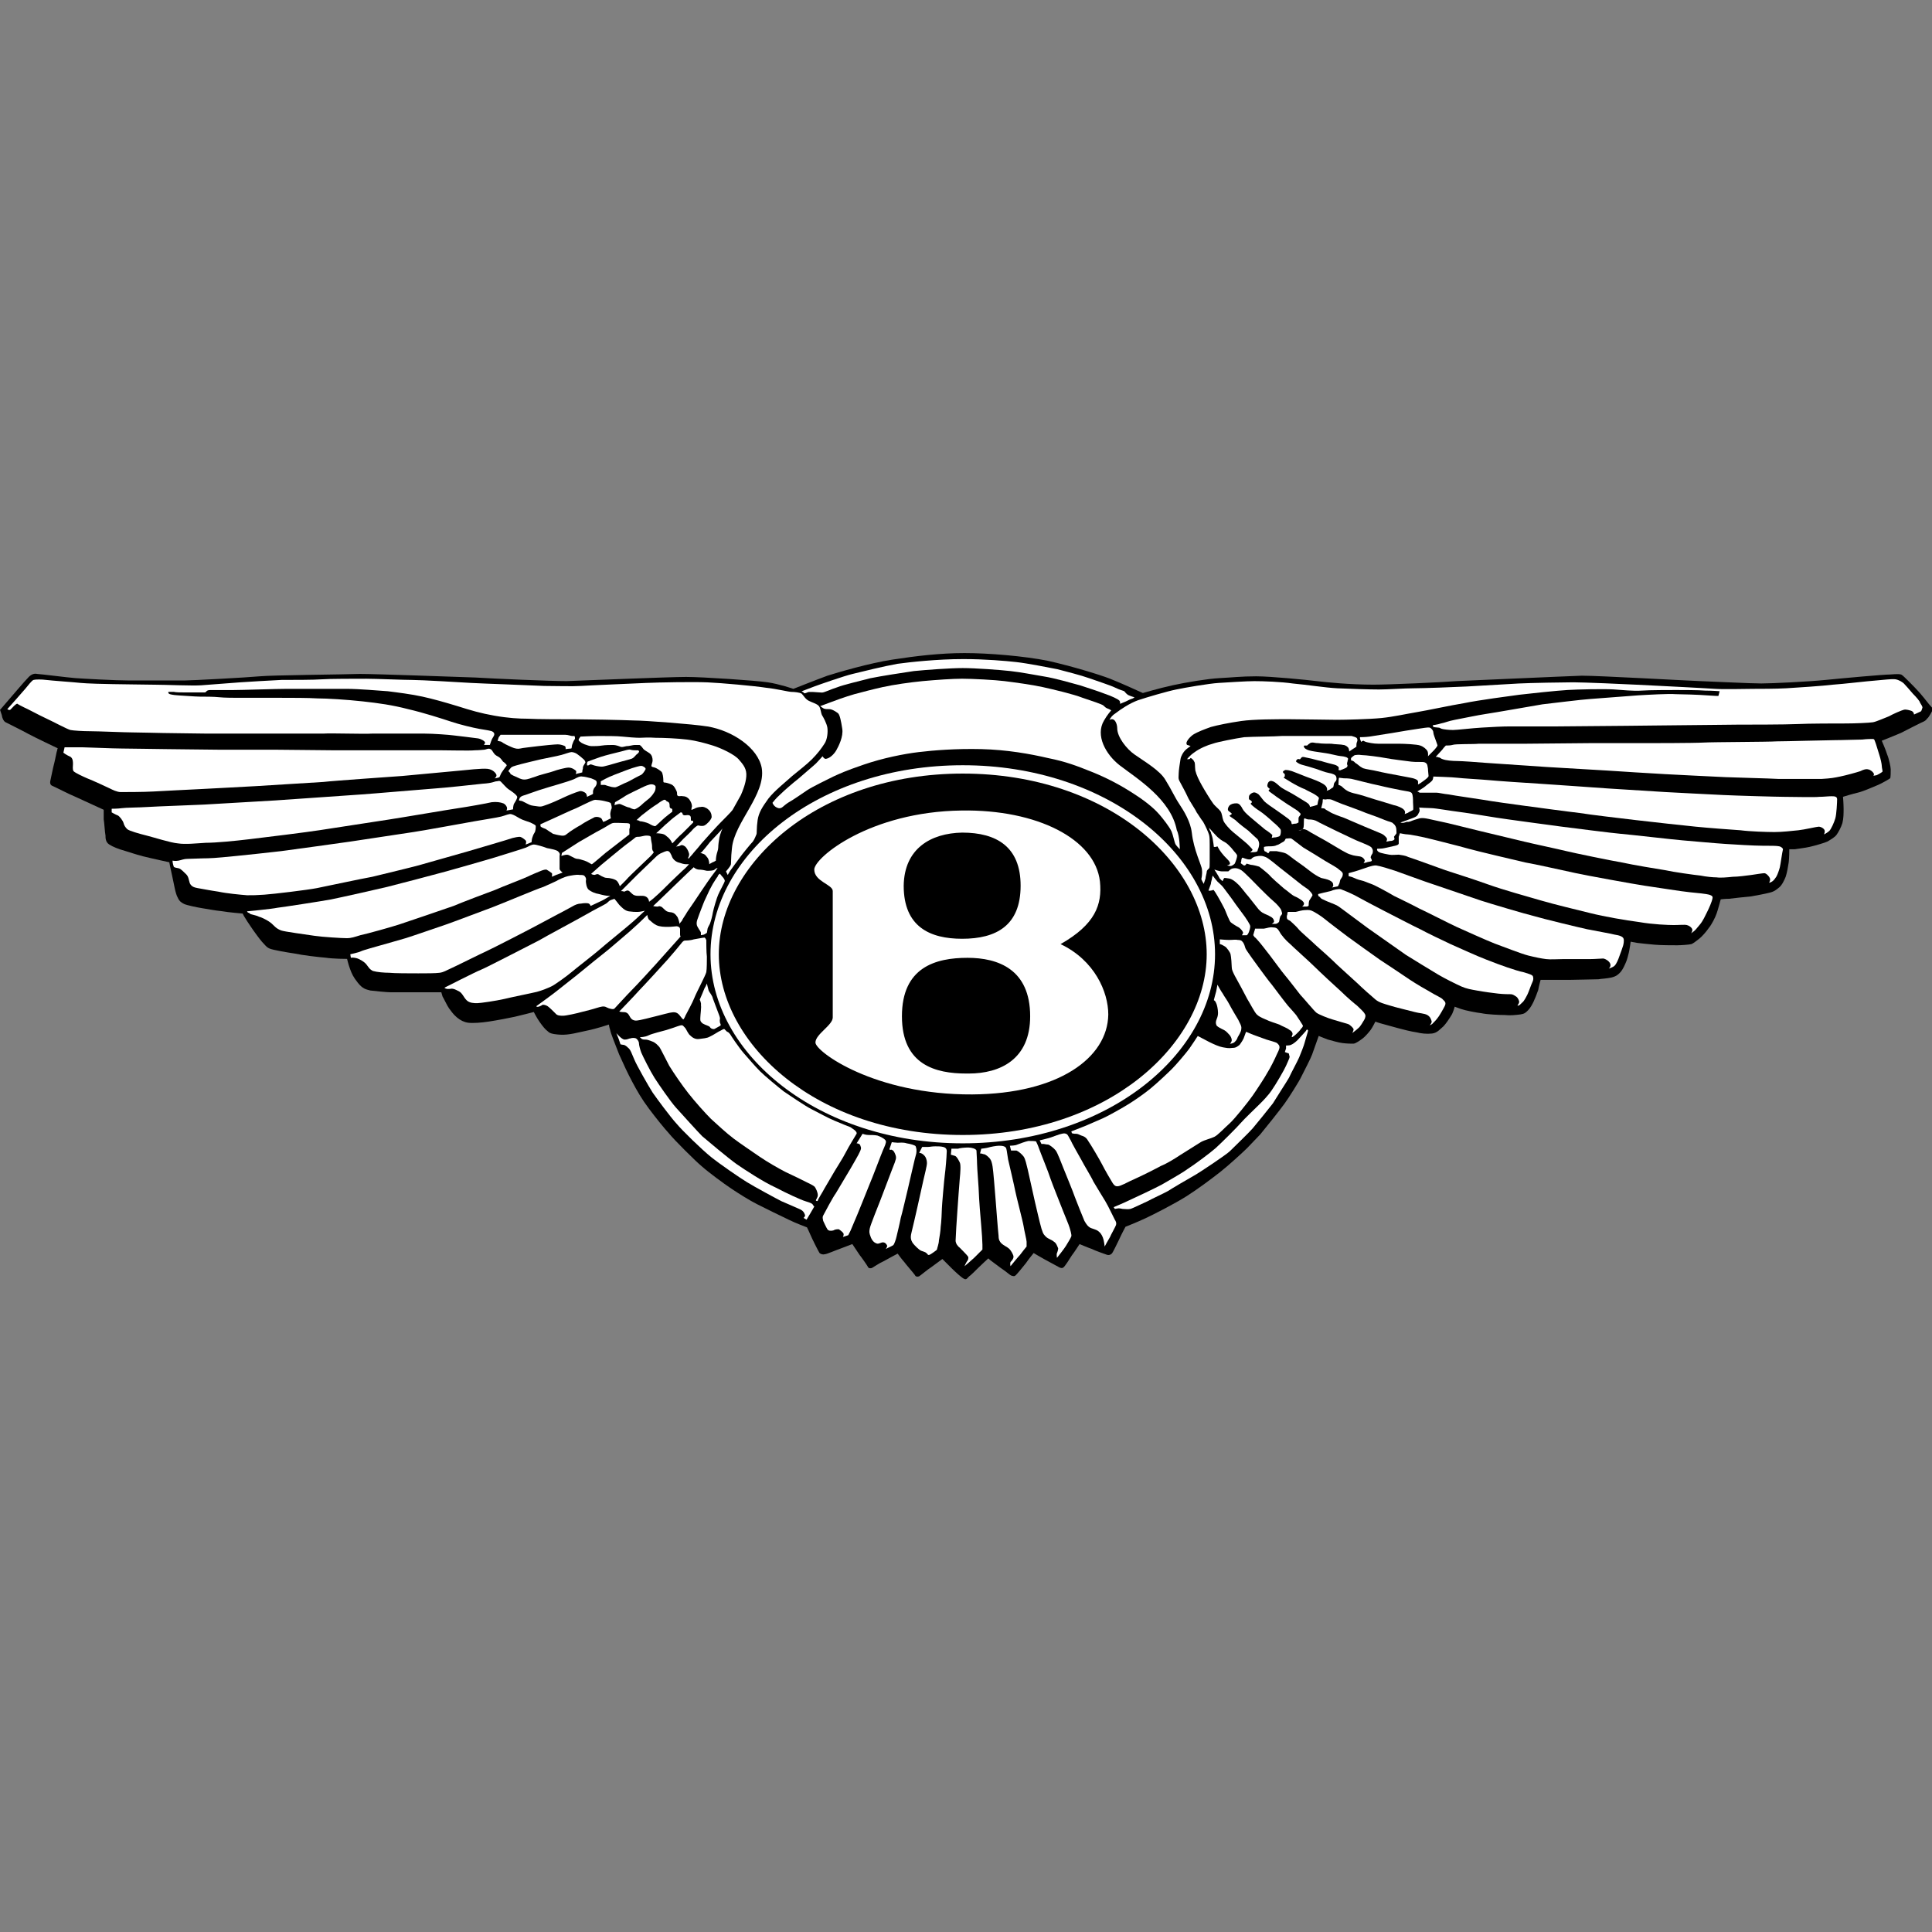 <svg xmlns:dc="http://purl.org/dc/elements/1.1/" xmlns:cc="http://creativecommons.org/ns#" xmlns:rdf="http://www.w3.org/1999/02/22-rdf-syntax-ns#" xmlns:svg="http://www.w3.org/2000/svg" xmlns="http://www.w3.org/2000/svg" xmlns:sodipodi="http://sodipodi.sourceforge.net/DTD/sodipodi-0.dtd" xmlns:inkscape="http://www.inkscape.org/namespaces/inkscape" id="Layer_1" x="0px" y="0px" viewBox="0 0 64 64" xml:space="preserve" sodipodi:docname="bentley-icon.svg" width="64" height="64" inkscape:version="0.92.2 5c3e80d, 2017-08-06"><rect x="0" y="0" width="64" height="64" fill="#808080" stroke="none"/><defs id="defs157"></defs><g id="g332" transform="matrix(0.813,0,0,0.813,-16.765,13.208)"><path d="m 20.628,12.673 c 0,0 0.583,-0.68 0.753,-0.875 0.17,-0.194 0.292,-0.34 0.413,-0.462 0.122,-0.122 0.243,-0.146 0.34,-0.122 0.097,0 1.239,0.146 1.555,0.17 0.316,0.024 1.652,0.097 2.187,0.097 0.535,0 1.968,0 2.26,0 0.292,0 2.552,-0.122 3.062,-0.17 0.51,-0.049 3.378,-0.073 4.083,-0.097 0.705,0 3.912,0.122 4.714,0.146 0.802,0.049 2.989,0.146 3.718,0.146 0.729,-0.024 4.18,-0.17 4.86,-0.17 0.68,0 2.843,0.146 3.329,0.219 0.486,0.073 1.045,0.267 1.045,0.267 0,0 0.923,-0.365 1.385,-0.535 0.462,-0.146 1.701,-0.51 2.649,-0.656 0.948,-0.146 1.944,-0.267 2.94,-0.267 0.996,0 2.43,0.122 3.402,0.316 0.972,0.219 2.09,0.559 2.527,0.729 0.437,0.17 1.337,0.583 1.337,0.583 0,0 0.656,-0.194 1.215,-0.316 0.559,-0.122 1.434,-0.267 1.92,-0.292 0.486,-0.024 0.875,-0.073 1.482,-0.073 0.608,0 2.066,0.146 2.454,0.194 0.413,0.049 1.361,0.146 2.333,0.146 0.656,0 2.795,-0.097 3.402,-0.146 0.608,-0.024 4.326,-0.194 5.079,-0.219 0.753,0 4.107,0.194 4.787,0.219 0.68,0.024 2.09,0.097 2.527,0.097 0.437,0 1.92,-0.073 2.649,-0.146 0.729,-0.073 2.333,-0.219 2.6,-0.219 0.292,-0.024 0.437,-0.024 0.486,0.024 0.049,0.024 0.51,0.486 0.705,0.705 0.194,0.219 0.389,0.486 0.462,0.559 0.073,0.073 0.097,0.122 0.073,0.17 -0.024,0.049 -0.146,0.292 -0.219,0.34 -0.049,0.073 -0.097,0.097 -0.146,0.122 -0.073,0.024 -0.729,0.365 -0.923,0.462 -0.219,0.097 -0.778,0.316 -0.778,0.316 0,0 0.17,0.389 0.219,0.559 0.073,0.17 0.146,0.51 0.146,0.608 0,0.097 0,0.34 -0.024,0.365 -0.024,0.024 -0.365,0.219 -0.486,0.267 -0.122,0.049 -0.608,0.267 -0.826,0.316 -0.219,0.049 -0.608,0.17 -0.608,0.17 0,0 0.024,0.292 0.024,0.486 0,0.194 0,0.389 -0.049,0.583 -0.049,0.17 -0.17,0.389 -0.243,0.486 -0.073,0.097 -0.243,0.194 -0.365,0.267 -0.097,0.049 -0.51,0.17 -0.729,0.219 -0.219,0.049 -0.486,0.073 -0.608,0.097 -0.122,0 -0.219,0 -0.219,0 0,0 0,0.365 -0.024,0.535 -0.024,0.17 -0.073,0.437 -0.122,0.583 -0.049,0.122 -0.146,0.34 -0.267,0.437 -0.122,0.097 -0.194,0.17 -0.413,0.219 -0.194,0.049 -0.462,0.097 -0.729,0.146 -0.243,0.024 -0.729,0.073 -0.899,0.097 -0.17,0 -0.34,0.024 -0.34,0.024 0,0 -0.122,0.462 -0.17,0.583 -0.049,0.146 -0.194,0.437 -0.316,0.583 -0.097,0.146 -0.292,0.365 -0.389,0.437 -0.097,0.073 -0.243,0.194 -0.316,0.219 -0.073,0.024 -0.437,0.049 -0.583,0.049 -0.17,0 -0.68,0 -0.923,-0.024 -0.243,-0.024 -0.535,-0.049 -0.705,-0.073 -0.146,-0.024 -0.267,-0.049 -0.267,-0.049 0,0 -0.049,0.34 -0.073,0.437 -0.024,0.097 -0.073,0.316 -0.146,0.462 -0.073,0.17 -0.146,0.292 -0.219,0.365 -0.073,0.073 -0.146,0.146 -0.34,0.194 -0.219,0.049 -0.413,0.049 -0.535,0.073 -0.122,0 -0.948,0.024 -1.166,0.024 -0.219,0 -0.632,0 -0.802,0 -0.146,0 -0.389,0 -0.389,0 0,0 -0.073,0.267 -0.097,0.413 -0.049,0.146 -0.146,0.389 -0.194,0.486 -0.049,0.097 -0.122,0.243 -0.219,0.34 -0.097,0.097 -0.146,0.146 -0.316,0.17 -0.194,0.024 -0.413,0.049 -0.632,0.024 -0.219,0 -0.729,-0.024 -0.948,-0.073 -0.219,-0.024 -0.705,-0.122 -0.826,-0.17 -0.146,-0.049 -0.267,-0.097 -0.267,-0.097 0,0 -0.073,0.267 -0.146,0.365 -0.073,0.122 -0.219,0.34 -0.316,0.437 -0.122,0.097 -0.243,0.267 -0.462,0.292 -0.219,0.024 -0.437,0 -0.632,-0.049 -0.194,-0.024 -0.583,-0.122 -0.753,-0.17 -0.17,-0.049 -0.608,-0.17 -0.705,-0.194 -0.097,-0.024 -0.219,-0.073 -0.219,-0.073 0,0 -0.122,0.243 -0.194,0.34 -0.073,0.097 -0.219,0.267 -0.316,0.34 -0.097,0.073 -0.292,0.219 -0.389,0.219 -0.097,0 -0.243,0 -0.437,-0.024 -0.194,-0.024 -0.413,-0.097 -0.608,-0.146 -0.194,-0.073 -0.365,-0.146 -0.365,-0.146 0,0 -0.219,0.608 -0.267,0.753 -0.049,0.146 -0.34,0.705 -0.437,0.899 -0.073,0.17 -0.535,0.899 -0.68,1.094 -0.17,0.243 -0.851,1.094 -0.996,1.264 -0.17,0.17 -0.389,0.413 -0.535,0.559 -0.146,0.146 -0.753,0.705 -1.094,0.972 -0.34,0.267 -0.923,0.705 -1.385,0.996 -0.462,0.292 -1.312,0.729 -1.677,0.899 -0.365,0.17 -0.802,0.34 -0.802,0.34 0,0 -0.17,0.316 -0.267,0.535 -0.097,0.194 -0.243,0.51 -0.292,0.559 -0.049,0.049 -0.122,0.073 -0.194,0.049 -0.073,-0.024 -0.486,-0.17 -0.632,-0.243 -0.146,-0.049 -0.486,-0.194 -0.486,-0.194 0,0 -0.219,0.34 -0.316,0.462 -0.073,0.122 -0.292,0.462 -0.34,0.486 -0.049,0.049 -0.122,0.024 -0.17,0 -0.049,-0.024 -0.486,-0.267 -0.583,-0.316 -0.097,-0.049 -0.462,-0.267 -0.462,-0.267 0,0 -0.219,0.267 -0.316,0.413 -0.097,0.122 -0.389,0.486 -0.437,0.51 -0.024,0.024 -0.073,0.024 -0.146,0 -0.073,-0.024 -0.194,-0.146 -0.34,-0.243 -0.146,-0.097 -0.389,-0.292 -0.462,-0.34 -0.073,-0.049 -0.146,-0.122 -0.146,-0.122 0,0 -0.292,0.267 -0.389,0.365 -0.097,0.097 -0.34,0.34 -0.389,0.365 -0.024,0.024 -0.097,0.097 -0.097,0.097 0,0 -0.049,0.049 -0.122,0 -0.073,-0.024 -0.365,-0.292 -0.486,-0.413 -0.097,-0.097 -0.389,-0.389 -0.389,-0.389 0,0 -0.365,0.267 -0.462,0.34 -0.122,0.073 -0.437,0.34 -0.486,0.365 -0.049,0.024 -0.146,0.024 -0.17,-0.049 -0.049,-0.073 -0.389,-0.462 -0.437,-0.535 -0.073,-0.073 -0.267,-0.34 -0.267,-0.34 0,0 -0.413,0.219 -0.583,0.316 -0.17,0.073 -0.413,0.243 -0.462,0.267 -0.049,0.024 -0.146,0.024 -0.17,-0.049 -0.024,-0.049 -0.243,-0.365 -0.34,-0.486 -0.097,-0.146 -0.292,-0.437 -0.292,-0.437 0,0 -0.389,0.146 -0.51,0.194 -0.146,0.049 -0.535,0.219 -0.608,0.219 -0.073,0.024 -0.17,0 -0.219,-0.049 -0.049,-0.073 -0.316,-0.608 -0.365,-0.729 -0.049,-0.122 -0.146,-0.316 -0.146,-0.316 0,0 -0.462,-0.17 -0.753,-0.316 -0.316,-0.146 -0.996,-0.486 -1.288,-0.632 -0.292,-0.146 -0.753,-0.437 -1.045,-0.632 -0.292,-0.194 -0.948,-0.68 -1.191,-0.899 -0.267,-0.219 -1.142,-1.094 -1.337,-1.337 -0.219,-0.243 -0.535,-0.632 -0.826,-1.021 -0.292,-0.389 -0.486,-0.729 -0.68,-1.094 -0.194,-0.365 -0.34,-0.68 -0.535,-1.118 -0.17,-0.437 -0.34,-0.851 -0.365,-0.996 -0.049,-0.146 -0.049,-0.219 -0.049,-0.219 0,0 -0.51,0.17 -0.875,0.243 -0.365,0.073 -0.753,0.194 -1.118,0.17 -0.365,-0.024 -0.437,-0.073 -0.51,-0.146 -0.097,-0.073 -0.194,-0.194 -0.316,-0.365 -0.122,-0.17 -0.243,-0.413 -0.243,-0.413 0,0 -0.559,0.146 -0.778,0.194 -0.219,0.049 -0.729,0.146 -1.045,0.194 -0.316,0.049 -0.656,0.073 -0.851,0.049 -0.17,-0.024 -0.316,-0.097 -0.462,-0.219 -0.17,-0.146 -0.219,-0.243 -0.316,-0.365 -0.073,-0.097 -0.219,-0.413 -0.267,-0.486 -0.024,-0.073 -0.049,-0.17 -0.049,-0.17 0,0 -0.656,0 -0.802,0 -0.17,0 -1.045,0 -1.239,0 -0.17,0 -0.656,-0.049 -0.851,-0.073 -0.194,-0.049 -0.316,-0.073 -0.51,-0.316 -0.194,-0.243 -0.243,-0.365 -0.316,-0.559 -0.073,-0.194 -0.122,-0.413 -0.122,-0.413 0,0 -0.559,0 -0.875,-0.049 -0.292,-0.024 -0.923,-0.097 -1.264,-0.17 -0.34,-0.049 -0.875,-0.146 -0.996,-0.194 -0.146,-0.049 -0.219,-0.17 -0.34,-0.292 -0.122,-0.146 -0.243,-0.316 -0.365,-0.486 -0.122,-0.17 -0.34,-0.51 -0.365,-0.559 -0.024,-0.049 -0.049,-0.097 -0.049,-0.097 0,0 -0.583,-0.049 -0.851,-0.097 -0.267,-0.024 -0.632,-0.097 -0.802,-0.122 -0.17,-0.024 -0.632,-0.122 -0.729,-0.17 -0.097,-0.049 -0.194,-0.097 -0.267,-0.267 -0.097,-0.17 -0.146,-0.535 -0.219,-0.851 -0.073,-0.316 -0.122,-0.583 -0.122,-0.583 0,0 -0.68,-0.146 -1.069,-0.243 -0.365,-0.097 -0.486,-0.146 -0.729,-0.219 -0.267,-0.073 -0.51,-0.17 -0.656,-0.267 -0.146,-0.097 -0.146,-0.267 -0.146,-0.365 -0.024,-0.097 -0.049,-0.535 -0.073,-0.656 0,-0.122 0,-0.389 0,-0.389 0,0 -0.948,-0.437 -1.166,-0.535 -0.243,-0.097 -0.802,-0.389 -0.923,-0.437 -0.122,-0.049 -0.097,-0.17 -0.073,-0.267 0.024,-0.097 0.097,-0.486 0.146,-0.656 0.049,-0.194 0.097,-0.486 0.122,-0.535 0,-0.049 0.024,-0.073 0.024,-0.073 0,0 -0.972,-0.462 -1.191,-0.583 -0.219,-0.122 -0.851,-0.437 -0.948,-0.486 -0.073,-0.049 -0.122,-0.146 -0.146,-0.292 -0.049,-0.146 -0.073,-0.219 -0.073,-0.219" id="path16" inkscape:connector-curvature="0" style="clip-rule:evenodd;fill-rule:evenodd;stroke-width:0.243"></path><path d="m 50.445,18.311 c 0.097,-1.045 1.385,-2.187 1.215,-3.256 -0.146,-0.826 -1.191,-1.531 -2.211,-1.701 -0.608,-0.097 -2.552,-0.243 -2.989,-0.243 -0.535,-0.024 -1.944,-0.049 -2.382,-0.049 -0.437,0 -1.604,0 -1.968,-0.024 -0.34,0 -0.778,-0.024 -1.337,-0.122 -0.559,-0.097 -0.972,-0.219 -1.507,-0.389 -0.559,-0.17 -0.996,-0.292 -1.434,-0.389 -0.437,-0.097 -1.021,-0.17 -1.409,-0.219 -0.389,-0.024 -1.142,-0.097 -1.701,-0.097 -0.559,0 -1.968,0 -2.406,0 -0.437,0 -1.847,0.049 -2.211,0.049 -0.365,0 -0.753,0 -0.923,0 -0.17,0 -0.146,0.097 -0.219,0.097 -0.073,0 -0.51,0 -0.753,0 -0.243,0 -0.413,0 -0.51,-0.024 -0.073,0 -0.219,0 -0.219,0 0,0 -0.024,0.073 0.073,0.097 0.073,0.024 0.292,0.049 0.365,0.049 0.073,0 0.656,0.049 0.851,0.049 0.194,0 0.559,0 0.778,0.024 0.219,0.024 0.608,0.024 0.875,0.024 0.267,0 1.312,0 1.677,0 0.389,0 1.094,0 1.458,0.024 0.365,0 1.191,0.049 1.847,0.122 0.656,0.073 1.191,0.146 1.847,0.316 0.632,0.146 1.385,0.389 1.75,0.51 0.365,0.122 0.875,0.243 1.142,0.292 0.267,0.049 0.51,0.073 0.559,0.122 0.073,0.049 0.073,0.122 0.024,0.194 -0.049,0.073 -0.073,0.122 -0.097,0.194 -0.024,0.073 -0.049,0.146 -0.049,0.146 H 40.336 c 0,0 0.049,-0.049 0.049,-0.097 0,-0.049 -0.146,-0.146 -0.292,-0.17 -0.146,-0.024 -0.802,-0.097 -0.996,-0.122 -0.17,-0.024 -0.826,-0.073 -1.191,-0.073 -0.365,0 -1.75,0 -2.114,0 -0.365,0.024 -1.677,-0.024 -1.993,0 -0.34,0 -1.482,0 -1.798,0 -0.316,0 -1.045,0 -1.337,0 -0.292,0 -1.288,0 -1.628,0 -0.34,0 -1.531,-0.024 -1.774,-0.024 -0.219,0 -0.875,-0.024 -1.215,-0.024 -0.316,0 -1.434,-0.049 -1.75,-0.049 -0.292,0 -0.68,-0.024 -0.802,-0.049 -0.122,-0.024 -0.753,-0.365 -1.021,-0.486 -0.267,-0.122 -0.753,-0.389 -0.875,-0.437 -0.097,-0.049 -0.243,-0.122 -0.267,-0.146 -0.049,-0.024 -0.219,0.17 -0.267,0.219 -0.049,0.073 -0.146,0 -0.146,0 0,0 0.608,-0.68 0.729,-0.826 0.122,-0.146 0.267,-0.34 0.34,-0.365 0.073,-0.024 0.34,-0.024 0.51,0 0.17,0.024 1.191,0.097 1.409,0.122 0.194,0.024 1.094,0.049 1.312,0.049 0.243,0 1.361,0.024 1.725,0.024 0.365,0 1.531,0.049 1.871,0.024 0.34,-0.024 1.312,-0.097 1.604,-0.122 0.292,-0.024 1.239,-0.073 1.677,-0.097 0.437,0 1.337,0 1.628,-0.024 0.292,-0.024 1.409,-0.024 1.823,-0.024 0.389,0 1.507,0.049 1.871,0.049 0.365,0 1.993,0.097 2.406,0.122 0.413,0.024 2.503,0.097 2.965,0.122 0.462,0 1.142,0.024 1.507,0 0.365,-0.024 2.114,-0.097 2.649,-0.122 0.535,-0.024 1.92,-0.049 2.503,-0.024 0.559,0.024 1.92,0.146 2.382,0.219 0.462,0.049 0.923,0.17 1.045,0.17 0.122,0 0.34,0.024 0.413,0.073 0.073,0.073 0.146,0.219 0.292,0.292 0.146,0.073 0.34,0.122 0.413,0.219 0.073,0.097 0.073,0.267 0.122,0.365 0.049,0.073 0.194,0.34 0.219,0.51 0.024,0.17 0,0.486 -0.122,0.656 -0.122,0.194 -0.292,0.413 -0.51,0.632 -0.219,0.219 -0.51,0.437 -0.802,0.68 -0.267,0.243 -0.729,0.608 -0.972,0.923 -0.243,0.34 -0.389,0.559 -0.437,0.875 -0.049,0.34 -0.024,0.535 -0.049,0.583 -0.024,0.049 -0.073,0.194 -0.146,0.292 -0.073,0.073 -0.413,0.486 -0.535,0.656 -0.122,0.17 -0.34,0.462 -0.389,0.535 -0.049,0.073 -0.097,0.17 -0.097,0.17 l -0.073,-0.146 c 0,0 0.17,-0.194 0.194,-0.267 0.024,-0.024 0,-0.267 0.049,-0.68" id="path18" inkscape:connector-curvature="0" style="clip-rule:evenodd;fill:#ffffff;fill-rule:evenodd;stroke-width:0.243"></path><path d="m 23.204,14.423 0.049,-0.219 c 0,0 0.583,0 0.753,0 0.17,0 1.215,0.049 1.58,0.049 0.365,0 1.507,0.024 1.774,0.024 0.267,0 1.798,0.024 2.138,0.024 0.34,0 1.944,0 2.26,0 0.34,0 2.163,0.024 2.454,0.024 0.292,0 1.798,0 2.138,0 0.365,0 1.871,0 2.211,0 0.34,0 1.215,0.024 1.409,0 0.194,0 0.34,-0.024 0.389,-0.024 0.049,0 0.17,-0.073 0.243,-0.024 0.073,0.024 0.097,0.122 0.146,0.17 0.024,0.049 0.097,0.097 0.146,0.122 0.049,0.024 0.122,0.073 0.17,0.146 0.049,0.073 0.049,0.073 0.122,0.122 0.073,0.073 0.097,0.097 0.073,0.122 -0.024,0.024 -0.146,0.194 -0.194,0.267 -0.049,0.073 -0.073,0.17 -0.097,0.194 -0.024,0.024 -0.194,0.049 -0.194,0.049 0,0 0.097,-0.073 0.073,-0.146 -0.024,-0.073 -0.146,-0.219 -0.365,-0.243 -0.243,-0.024 -0.851,0.049 -1.118,0.073 -0.267,0.024 -2.066,0.194 -2.357,0.219 -0.316,0.024 -2.795,0.194 -3.208,0.243 -0.413,0.024 -2.382,0.146 -2.746,0.17 -0.365,0.024 -1.847,0.097 -2.284,0.122 -0.462,0.024 -1.507,0.073 -1.895,0.097 -0.389,0.024 -1.191,0.024 -1.337,0.024 -0.146,0 -0.34,-0.097 -0.437,-0.146 -0.097,-0.049 -0.729,-0.34 -0.923,-0.413 -0.17,-0.073 -0.486,-0.219 -0.559,-0.292 -0.049,-0.073 -0.024,-0.194 -0.024,-0.292 0,-0.097 0,-0.219 -0.097,-0.292 C 23.325,14.52 23.204,14.423 23.204,14.423" id="path20" inkscape:connector-curvature="0" style="clip-rule:evenodd;fill:#ffffff;fill-rule:evenodd;stroke-width:0.243"></path><path d="m 25.172,16.853 v -0.146 c 0,0 0.267,0 0.413,-0.024 0.146,-0.024 0.705,-0.024 1.069,-0.049 0.365,-0.024 1.823,-0.073 2.284,-0.097 0.462,-0.024 2.527,-0.146 2.916,-0.17 0.389,-0.024 3.111,-0.219 3.499,-0.243 0.389,-0.024 2.625,-0.219 2.989,-0.243 0.365,-0.024 1.531,-0.146 1.944,-0.194 0.413,-0.024 0.486,-0.097 0.559,-0.097 0.073,0 0.122,-0.049 0.194,0.024 0.073,0.073 0.219,0.243 0.292,0.292 0.073,0.049 0.34,0.219 0.365,0.316 0,0.073 -0.073,0.194 -0.122,0.267 -0.049,0.073 -0.049,0.243 -0.049,0.243 l -0.267,0.049 c 0,0 0.024,-0.049 0.024,-0.097 0,-0.049 -0.049,-0.146 -0.146,-0.194 -0.122,-0.049 -0.292,-0.073 -0.486,-0.049 -0.194,0.049 -1.021,0.194 -1.361,0.243 -0.34,0.049 -2.333,0.389 -2.819,0.462 -0.486,0.073 -2.382,0.365 -2.843,0.437 -0.462,0.073 -2.211,0.292 -2.843,0.365 -0.608,0.073 -1.361,0.146 -1.774,0.146 -0.413,0.024 -0.826,0.073 -1.142,0.024 -0.292,-0.024 -0.972,-0.243 -1.264,-0.316 -0.292,-0.073 -0.729,-0.194 -0.802,-0.267 -0.073,-0.073 -0.122,-0.146 -0.146,-0.243 -0.024,-0.097 -0.17,-0.292 -0.243,-0.316 -0.073,-0.024 -0.243,-0.122 -0.243,-0.122" id="path22" inkscape:connector-curvature="0" style="clip-rule:evenodd;fill:#ffffff;fill-rule:evenodd;stroke-width:0.243"></path><path d="m 27.651,18.822 c 0,0 0.122,0.024 0.243,0 0.122,-0.024 0.219,-0.073 0.365,-0.073 0.146,0 0.583,-0.024 0.826,-0.024 0.243,0 0.948,-0.073 1.191,-0.097 0.243,-0.024 1.409,-0.146 1.798,-0.194 0.389,-0.049 2.479,-0.34 2.819,-0.389 0.34,-0.049 2.09,-0.316 2.576,-0.389 0.486,-0.073 2.066,-0.365 2.479,-0.437 0.413,-0.073 0.899,-0.146 1.094,-0.194 0.194,-0.049 0.316,-0.122 0.413,-0.097 0.097,0.024 0.219,0.097 0.34,0.17 0.122,0.073 0.316,0.122 0.437,0.17 0.097,0.049 0.219,0.097 0.219,0.146 0,0.049 0,0.194 -0.049,0.267 -0.049,0.073 -0.073,0.146 -0.097,0.219 -0.024,0.097 -0.024,0.17 -0.024,0.17 l -0.243,0.097 c 0,0 0.049,-0.122 0,-0.17 -0.049,-0.049 -0.17,-0.146 -0.243,-0.146 -0.073,0 -0.194,0.024 -0.292,0.049 -0.122,0.049 -1.628,0.486 -1.871,0.559 l -1.798,0.51 c -0.219,0.073 -1.652,0.413 -2.041,0.51 -0.413,0.073 -1.895,0.389 -2.26,0.462 -0.365,0.073 -1.774,0.243 -2.138,0.267 -0.365,0.024 -0.413,0.024 -0.705,0.024 -0.292,-0.024 -0.826,-0.073 -1.166,-0.146 -0.34,-0.049 -0.705,-0.122 -0.851,-0.146 -0.122,-0.024 -0.243,-0.049 -0.316,-0.194 -0.049,-0.146 -0.049,-0.267 -0.146,-0.365 -0.097,-0.097 -0.219,-0.219 -0.292,-0.243 -0.073,-0.024 -0.194,-0.024 -0.219,-0.073 -0.049,-0.146 -0.049,-0.243 -0.049,-0.243" id="path24" inkscape:connector-curvature="0" style="clip-rule:evenodd;fill:#ffffff;fill-rule:evenodd;stroke-width:0.243"></path><path d="m 30.688,20.887 c 0,0 1.021,-0.097 1.239,-0.146 0.219,-0.024 1.798,-0.267 2.187,-0.34 0.365,-0.073 1.993,-0.437 2.284,-0.51 0.292,-0.073 2.066,-0.535 2.406,-0.632 0.365,-0.097 1.531,-0.437 1.871,-0.535 0.316,-0.097 1.264,-0.389 1.385,-0.437 0.097,-0.049 0.219,-0.122 0.316,-0.122 0.097,0 0.413,0.097 0.535,0.146 0.122,0.024 0.413,0.073 0.462,0.146 0.049,0.049 0.073,0.097 0.049,0.17 0,0.073 0,0.486 0,0.535 0,0.049 0.122,0.146 0.122,0.146 l -0.267,0.097 c -0.049,0.024 -0.17,0.073 -0.17,0.073 0,0 0.024,-0.122 0,-0.146 -0.024,-0.024 -0.17,-0.122 -0.219,-0.146 -0.049,0 -0.097,0 -0.219,0.049 -0.122,0.049 -0.413,0.17 -0.559,0.243 -0.146,0.073 -1.045,0.413 -1.312,0.535 -0.267,0.097 -1.361,0.51 -1.701,0.656 -0.34,0.122 -1.92,0.656 -2.211,0.753 -0.292,0.097 -1.337,0.389 -1.58,0.437 -0.243,0.073 -0.365,0.122 -0.559,0.122 -0.194,0 -0.996,-0.049 -1.312,-0.097 -0.316,-0.049 -1.239,-0.17 -1.361,-0.219 -0.122,-0.049 -0.194,-0.097 -0.267,-0.17 -0.073,-0.073 -0.146,-0.146 -0.267,-0.219 -0.122,-0.073 -0.267,-0.146 -0.365,-0.17 -0.097,-0.049 -0.146,-0.049 -0.219,-0.073 -0.073,-0.024 -0.146,-0.024 -0.17,-0.073 -0.097,-0.024 -0.097,-0.073 -0.097,-0.073" id="path26" inkscape:connector-curvature="0" style="clip-rule:evenodd;fill:#ffffff;fill-rule:evenodd;stroke-width:0.243"></path><path d="m 34.892,22.637 c 0,0 0.34,-0.073 0.437,-0.122 0.097,-0.049 0.632,-0.194 0.802,-0.243 0.17,-0.049 0.778,-0.219 1.021,-0.292 0.243,-0.073 1.434,-0.486 1.652,-0.559 0.219,-0.073 1.628,-0.608 1.895,-0.705 0.267,-0.097 1.823,-0.753 2.066,-0.826 0.219,-0.097 0.437,-0.194 0.535,-0.243 0.073,-0.049 0.34,-0.17 0.462,-0.194 0.122,-0.024 0.365,-0.073 0.462,-0.049 0.097,0 0.194,0 0.219,0.049 0.049,0.049 0.073,0.122 0.049,0.194 0,0.073 0.024,0.292 0.122,0.365 0.097,0.073 0.243,0.146 0.413,0.17 0.17,0.049 0.316,0.073 0.365,0.073 0.049,0 0.097,0 0.097,0 0,0 -0.316,0.194 -0.389,0.219 l -0.413,0.194 c 0,0 -0.024,-0.073 -0.073,-0.097 -0.049,-0.024 -0.194,-0.024 -0.316,0 -0.122,0 -0.243,0.049 -0.365,0.122 -0.122,0.073 -1.191,0.632 -1.409,0.753 -0.219,0.122 -1.871,0.972 -2.09,1.069 -0.219,0.097 -1.288,0.632 -1.458,0.705 -0.17,0.073 -0.267,0.146 -0.437,0.17 -0.17,0.024 -0.535,0.024 -0.875,0.024 -0.34,0 -0.972,0 -1.191,-0.024 -0.194,0 -0.486,-0.024 -0.656,-0.073 -0.146,-0.073 -0.17,-0.146 -0.267,-0.267 -0.097,-0.122 -0.292,-0.219 -0.365,-0.243 -0.073,-0.024 -0.219,-0.049 -0.267,-0.024 0,0 -0.024,-0.146 -0.024,-0.146" id="path28" inkscape:connector-curvature="0" style="clip-rule:evenodd;fill:#ffffff;fill-rule:evenodd;stroke-width:0.243"></path><path d="m 38.732,23.998 c 0,0 1.288,-0.656 1.482,-0.729 0.194,-0.073 2.114,-1.069 2.357,-1.191 0.243,-0.146 1.652,-0.899 1.944,-1.069 0.292,-0.17 0.729,-0.389 0.802,-0.437 0.073,-0.049 0.122,-0.122 0.194,-0.146 0.073,-0.024 0.146,-0.049 0.146,-0.049 0,0 0.122,0.146 0.194,0.243 0.073,0.073 0.219,0.243 0.389,0.267 0.17,0.024 0.243,0.024 0.365,0.024 0.097,0 0.292,-0.049 0.292,-0.049 0,0 -0.462,0.437 -0.559,0.51 -0.073,0.073 -1.094,0.899 -1.312,1.094 -0.194,0.17 -0.948,0.753 -1.118,0.899 -0.17,0.146 -0.705,0.535 -0.826,0.583 -0.097,0.049 -0.389,0.17 -0.583,0.219 -0.194,0.049 -1.045,0.219 -1.337,0.292 -0.316,0.073 -0.972,0.17 -1.094,0.17 -0.122,0 -0.316,0 -0.437,-0.122 -0.122,-0.122 -0.17,-0.292 -0.316,-0.365 -0.146,-0.073 -0.243,-0.122 -0.34,-0.097 -0.219,0.024 -0.243,-0.049 -0.243,-0.049" id="path30" inkscape:connector-curvature="0" style="clip-rule:evenodd;fill:#ffffff;fill-rule:evenodd;stroke-width:0.243"></path><path d="m 42.474,24.751 c 0,0 0.705,-0.51 0.851,-0.632 0.146,-0.122 0.778,-0.608 0.948,-0.753 0.17,-0.146 0.899,-0.729 1.142,-0.923 0.219,-0.194 0.899,-0.753 1.069,-0.923 0.17,-0.146 0.51,-0.486 0.51,-0.486 0,0 0.024,0.146 0.073,0.194 0.073,0.049 0.146,0.146 0.292,0.219 0.146,0.073 0.34,0.073 0.486,0.073 0.146,0 0.292,-0.024 0.34,-0.024 0.049,0 0.146,0.024 0.146,0.122 0,0.097 0,0.17 0,0.219 0,0.049 0.024,0.073 0.024,0.073 l -1.021,1.142 c -0.194,0.219 -0.778,0.851 -0.972,1.045 -0.194,0.194 -0.656,0.705 -0.705,0.753 -0.049,0.049 -0.219,0 -0.316,-0.049 -0.122,-0.073 -0.243,-0.024 -0.413,0.024 -0.146,0.049 -0.437,0.122 -0.632,0.17 -0.17,0.049 -0.608,0.146 -0.729,0.146 -0.122,0 -0.243,0 -0.316,-0.097 -0.073,-0.073 -0.243,-0.243 -0.316,-0.292 -0.073,-0.049 -0.194,-0.073 -0.219,-0.049 -0.024,0.024 -0.219,0.122 -0.243,0.049" id="path32" inkscape:connector-curvature="0" style="clip-rule:evenodd;fill:#ffffff;fill-rule:evenodd;stroke-width:0.243"></path><path d="m 45.852,24.97 c 0,0 0.68,-0.705 0.826,-0.875 0.146,-0.146 0.972,-1.045 1.142,-1.239 0.17,-0.194 0.462,-0.535 0.535,-0.632 0.073,-0.097 0.122,-0.146 0.17,-0.146 0.024,0 0.219,0 0.365,-0.049 0.146,-0.024 0.389,-0.073 0.437,-0.073 0.049,0.024 0.049,0.073 0.073,0.097 0,0.049 0,0.535 0.024,0.68 0,0.146 0,0.51 -0.024,0.632 -0.024,0.122 -0.413,0.851 -0.486,1.045 -0.073,0.194 -0.316,0.632 -0.365,0.729 -0.024,0.073 -0.049,0.097 -0.073,0.146 -0.024,0.024 -0.097,-0.073 -0.17,-0.17 -0.122,-0.146 -0.243,-0.122 -0.389,-0.097 -0.122,0.024 -0.851,0.219 -0.972,0.243 -0.122,0.024 -0.365,0.097 -0.462,0.073 -0.122,-0.024 -0.17,-0.097 -0.219,-0.194 -0.049,-0.097 -0.122,-0.146 -0.219,-0.146 -0.122,0 -0.194,-0.024 -0.194,-0.024" id="path34" inkscape:connector-curvature="0" style="clip-rule:evenodd;fill:#ffffff;fill-rule:evenodd;stroke-width:0.243"></path><path d="m 49.133,24.484 c 0,0 0.17,-0.389 0.194,-0.462 0.049,-0.073 0.097,-0.194 0.097,-0.194 0,0 0.049,0.219 0.073,0.292 0.049,0.097 0.146,0.194 0.17,0.316 0.024,0.073 0.194,0.51 0.219,0.583 0.024,0.073 0.073,0.17 0.073,0.243 -0.024,0.073 0,0.122 0,0.17 0.024,0.049 0.049,0.097 0,0.122 -0.049,0.024 -0.17,0.097 -0.219,0.122 -0.049,0.024 -0.146,0 -0.194,-0.073 -0.024,-0.049 -0.17,-0.073 -0.292,-0.146 -0.122,-0.097 -0.097,-0.146 -0.097,-0.243 0,-0.097 0.049,-0.437 0.024,-0.51 0.024,-0.073 -0.049,-0.219 -0.049,-0.219" id="path36" inkscape:connector-curvature="0" style="clip-rule:evenodd;fill:#ffffff;fill-rule:evenodd;stroke-width:0.243"></path><path d="m 45.731,25.845 c 0,0 0.219,0.267 0.34,0.267 0.146,0 0.17,-0.049 0.243,-0.049 0.049,-0.024 0.17,-0.024 0.219,0 0.049,0.024 0.122,0.122 0.122,0.194 0,0.073 0.049,0.267 0.097,0.389 0.073,0.17 0.365,0.753 0.535,1.021 0.17,0.267 0.656,0.972 0.875,1.215 0.219,0.243 0.899,0.996 1.069,1.166 0.17,0.146 1.094,0.923 1.409,1.142 0.316,0.219 1.094,0.729 1.58,0.948 0.462,0.243 1.045,0.51 1.215,0.559 0.146,0.049 0.243,0.073 0.292,0.122 0.024,0.049 0.073,0.097 0.073,0.097 l -0.17,0.292 -0.146,0.243 -0.122,-0.073 c 0,0 0.097,-0.073 0.049,-0.146 -0.024,-0.073 -0.073,-0.146 -0.17,-0.194 -0.097,-0.049 -0.559,-0.243 -0.778,-0.34 -0.194,-0.097 -1.094,-0.583 -1.409,-0.778 -0.316,-0.194 -1.094,-0.729 -1.458,-1.021 -0.365,-0.292 -1.166,-1.069 -1.409,-1.361 -0.267,-0.292 -0.802,-1.021 -0.972,-1.264 -0.17,-0.267 -0.656,-1.118 -0.753,-1.361 -0.097,-0.219 -0.146,-0.389 -0.243,-0.462 -0.097,-0.097 -0.122,-0.097 -0.17,-0.122 -0.049,0 -0.146,-0.024 -0.146,-0.024 0,0 -0.024,-0.073 -0.073,-0.219 -0.049,-0.122 -0.097,-0.243 -0.097,-0.243" id="path38" inkscape:connector-curvature="0" style="clip-rule:evenodd;fill:#ffffff;fill-rule:evenodd;stroke-width:0.243"></path><path d="m 46.703,26.015 c 0,0 0.194,0 0.34,-0.073 0.146,-0.073 0.559,-0.17 0.729,-0.219 0.17,-0.049 0.365,-0.122 0.437,-0.146 0.073,-0.024 0.146,-0.049 0.194,-0.049 0.049,0 0.073,0.049 0.146,0.122 0.049,0.073 0.122,0.243 0.194,0.292 0.073,0.073 0.194,0.17 0.365,0.146 0.146,-0.024 0.316,-0.024 0.437,-0.097 0.122,-0.049 0.365,-0.219 0.437,-0.243 0.049,-0.024 0.146,-0.097 0.17,-0.049 0.024,0.024 0.073,0.073 0.097,0.097 0.049,0 0.097,0.073 0.122,0.097 0.024,0.049 0.365,0.559 0.559,0.778 0.194,0.219 0.462,0.535 0.656,0.729 0.194,0.194 0.753,0.656 0.972,0.826 0.219,0.146 0.851,0.583 1.142,0.729 0.292,0.146 0.632,0.34 0.923,0.462 0.292,0.122 0.583,0.243 0.656,0.267 0.073,0.049 0.097,0.073 0.17,0.122 0.049,0.049 0.097,0.097 0.073,0.146 -0.024,0.049 -0.316,0.51 -0.437,0.753 -0.122,0.243 -0.365,0.608 -0.462,0.778 -0.097,0.17 -0.34,0.583 -0.413,0.705 -0.073,0.146 -0.267,0.437 -0.267,0.486 0,0.024 -0.049,0.024 -0.073,0 -0.024,-0.024 0.073,-0.122 0.073,-0.219 0,-0.122 -0.073,-0.267 -0.122,-0.34 -0.073,-0.073 -0.243,-0.146 -0.34,-0.194 -0.097,-0.049 -0.583,-0.292 -0.851,-0.413 -0.243,-0.122 -0.753,-0.413 -1.069,-0.632 -0.316,-0.219 -0.753,-0.51 -1.045,-0.729 -0.292,-0.219 -0.68,-0.583 -0.923,-0.802 -0.243,-0.243 -0.656,-0.705 -0.923,-1.045 -0.267,-0.34 -0.583,-0.802 -0.778,-1.118 -0.17,-0.316 -0.365,-0.729 -0.413,-0.778 -0.073,-0.073 -0.146,-0.17 -0.292,-0.219 -0.122,-0.049 -0.194,-0.073 -0.267,-0.073 -0.049,0 -0.146,0 -0.17,-0.049 -0.049,-0.024 -0.049,-0.049 -0.049,-0.049" id="path40" inkscape:connector-curvature="0" style="clip-rule:evenodd;fill:#ffffff;fill-rule:evenodd;stroke-width:0.243"></path><path d="m 41.016,13.694 c 0,0 1.045,0 1.361,0 0.316,0 1.191,0 1.288,0 0.097,0 0.219,0.049 0.267,0.049 h 0.097 c 0,0 0.049,0.097 0,0.146 -0.024,0.024 -0.073,0.146 -0.097,0.219 -0.024,0.073 0,0.146 -0.049,0.146 -0.049,0 -0.219,0.024 -0.219,0.024 0,0 0.024,-0.073 -0.024,-0.122 -0.049,-0.024 -0.17,-0.073 -0.292,-0.073 -0.097,0 -0.632,0.049 -0.802,0.073 -0.17,0.024 -0.656,0.073 -0.729,0.097 -0.097,0.024 -0.194,0 -0.267,-0.024 -0.073,-0.024 -0.34,-0.146 -0.413,-0.194 -0.073,-0.049 -0.097,-0.073 -0.146,-0.073 l -0.097,-0.024 0.049,-0.146 c 0.024,-0.024 0.073,-0.097 0.073,-0.097" id="path42" inkscape:connector-curvature="0" style="clip-rule:evenodd;fill:#ffffff;fill-rule:evenodd;stroke-width:0.243"></path><path d="m 41.332,15.176 c 0,0 0.097,-0.146 0.146,-0.17 0.024,-0.024 0.292,-0.097 0.389,-0.122 0.097,-0.024 0.583,-0.146 0.802,-0.194 0.219,-0.049 0.632,-0.122 0.802,-0.17 0.194,-0.049 0.365,-0.122 0.437,-0.122 0.049,0 0.146,0.024 0.219,0.073 0.073,0.049 0.194,0.146 0.243,0.194 0.073,0.049 0.122,0.146 0.097,0.17 -0.024,0.049 -0.049,0.073 -0.073,0.122 -0.024,0.049 -0.024,0.073 -0.024,0.122 -0.024,0.049 -0.024,0.146 -0.024,0.146 0,0 -0.17,0.049 -0.194,0.049 -0.024,0 -0.073,0.024 -0.073,0.024 0,0 0.049,-0.122 0,-0.146 -0.024,-0.024 -0.146,-0.122 -0.292,-0.122 -0.122,0 -0.486,0.097 -0.608,0.146 -0.122,0.049 -0.559,0.146 -0.729,0.219 -0.17,0.049 -0.316,0.122 -0.462,0.122 -0.146,0 -0.243,-0.073 -0.365,-0.122 -0.122,-0.049 -0.146,-0.073 -0.194,-0.097 -0.024,-0.073 -0.097,-0.122 -0.097,-0.122" id="path44" inkscape:connector-curvature="0" style="clip-rule:evenodd;fill:#ffffff;fill-rule:evenodd;stroke-width:0.243"></path><path d="m 41.77,16.367 c 0,0 0,-0.097 0.073,-0.146 0.049,-0.049 0.194,-0.073 0.243,-0.097 0.073,-0.024 0.267,-0.097 0.486,-0.17 0.219,-0.073 0.632,-0.194 0.802,-0.243 0.17,-0.049 0.559,-0.17 0.656,-0.219 0.097,-0.049 0.219,-0.122 0.316,-0.097 0.097,0 0.267,0.049 0.365,0.073 0.097,0.049 0.219,0.073 0.219,0.146 0.024,0.073 -0.024,0.17 -0.073,0.219 -0.049,0.049 -0.049,0.097 -0.073,0.146 0,0.049 0,0.122 0,0.122 0,0 -0.073,0.049 -0.146,0.073 l -0.097,0.049 c 0,0 0,-0.073 -0.049,-0.146 -0.049,-0.049 -0.194,-0.122 -0.292,-0.073 -0.097,0.024 -0.462,0.17 -0.608,0.243 -0.146,0.073 -0.535,0.243 -0.68,0.292 -0.146,0.049 -0.219,0.097 -0.365,0.073 -0.146,-0.024 -0.267,-0.024 -0.365,-0.073 -0.097,-0.049 -0.243,-0.122 -0.292,-0.146 -0.024,0 -0.122,-0.024 -0.122,-0.024" id="path46" inkscape:connector-curvature="0" style="clip-rule:evenodd;fill:#ffffff;fill-rule:evenodd;stroke-width:0.243"></path><path d="m 42.644,17.339 0.486,-0.219 c 0.17,-0.073 0.778,-0.365 0.972,-0.437 0.194,-0.097 0.51,-0.243 0.559,-0.267 0.073,-0.024 0.146,-0.073 0.219,-0.073 0.073,0 0.267,0.024 0.365,0.049 0.097,0.024 0.243,0.049 0.267,0.097 0.024,0.073 0.049,0.194 0.024,0.219 -0.024,0.049 -0.049,0.17 -0.049,0.219 0,0.049 0.024,0.17 0.024,0.17 l -0.146,0.073 c -0.073,0.049 -0.17,0.073 -0.17,0.073 0,0 -0.024,-0.073 -0.073,-0.146 -0.073,-0.049 -0.17,-0.073 -0.267,-0.049 -0.049,0.024 -0.437,0.219 -0.559,0.316 -0.146,0.073 -0.486,0.292 -0.535,0.34 -0.049,0.024 -0.097,0.122 -0.267,0.097 -0.17,-0.024 -0.243,-0.049 -0.34,-0.073 -0.073,-0.049 -0.267,-0.17 -0.292,-0.194 -0.049,-0.024 -0.219,-0.073 -0.219,-0.122 0,-0.073 0,-0.073 0,-0.073" id="path48" inkscape:connector-curvature="0" style="clip-rule:evenodd;fill:#ffffff;fill-rule:evenodd;stroke-width:0.243"></path><path d="m 43.519,18.506 c 0,0 0.486,-0.316 0.68,-0.437 0.219,-0.122 0.705,-0.413 0.899,-0.51 0.194,-0.097 0.389,-0.243 0.486,-0.267 0.097,-0.024 0.365,0 0.486,0 0.122,0 0.219,0 0.219,0.073 0,0.073 0,0.122 -0.024,0.17 0,0.049 0,0.219 0,0.219 l -0.972,0.753 c -0.146,0.122 -0.535,0.462 -0.559,0.462 -0.024,0 -0.146,-0.097 -0.292,-0.146 -0.146,-0.049 -0.243,-0.073 -0.292,-0.073 -0.073,0 -0.146,-0.049 -0.243,-0.097 -0.097,-0.049 -0.122,-0.073 -0.194,-0.073 -0.073,0 -0.219,0.049 -0.219,0.049 z" id="path50" inkscape:connector-curvature="0" style="clip-rule:evenodd;fill:#ffffff;fill-rule:evenodd;stroke-width:0.243"></path><path d="m 44.71,19.356 c 0,0 0.243,-0.219 0.413,-0.365 0.17,-0.146 0.68,-0.559 0.826,-0.68 0.146,-0.122 0.486,-0.365 0.535,-0.413 0.049,-0.049 0.097,-0.049 0.17,-0.049 0.073,0 0.219,-0.049 0.292,-0.049 0.073,0 0.194,0 0.194,0.073 0,0.097 0.049,0.267 0.049,0.34 0,0.073 0,0.146 0.024,0.194 0.024,0.049 0.049,0.073 0.049,0.073 0,0 -0.049,0.073 -0.146,0.17 -0.097,0.097 -0.389,0.365 -0.51,0.486 -0.122,0.122 -0.389,0.365 -0.486,0.486 -0.097,0.097 -0.243,0.243 -0.243,0.243 0,0 -0.049,-0.146 -0.122,-0.219 -0.073,-0.073 -0.292,-0.122 -0.413,-0.122 -0.122,0 -0.292,-0.122 -0.34,-0.146 -0.049,-0.024 -0.146,0.024 -0.146,0.024 0,0 -0.122,0 -0.146,-0.049" id="path52" inkscape:connector-curvature="0" style="clip-rule:evenodd;fill:#ffffff;fill-rule:evenodd;stroke-width:0.243"></path><path d="m 45.925,20.061 0.656,-0.656 c 0.122,-0.122 0.559,-0.535 0.656,-0.632 0.097,-0.097 0.194,-0.194 0.292,-0.243 0.122,-0.049 0.243,-0.122 0.316,-0.097 0.073,0.024 0.097,0.097 0.146,0.194 0.024,0.097 0.122,0.219 0.267,0.267 0.146,0.049 0.243,0.073 0.316,0.073 0.073,0 0.122,0 0.122,0 0,0 -0.146,0.17 -0.243,0.243 -0.073,0.073 -0.34,0.316 -0.486,0.462 -0.146,0.146 -0.51,0.51 -0.632,0.608 -0.097,0.097 -0.267,0.219 -0.267,0.219 0,0 0,-0.097 -0.073,-0.17 -0.097,-0.097 -0.243,-0.073 -0.365,-0.073 -0.122,0 -0.194,-0.024 -0.267,-0.097 -0.073,-0.073 -0.122,-0.122 -0.17,-0.122 -0.049,0 -0.122,0.049 -0.146,0.049 -0.024,-0.024 -0.122,-0.024 -0.122,-0.024" id="path54" inkscape:connector-curvature="0" style="clip-rule:evenodd;fill:#ffffff;fill-rule:evenodd;stroke-width:0.243"></path><path d="m 47.237,20.668 c 0,0 0.365,-0.34 0.535,-0.51 0.17,-0.17 0.535,-0.51 0.68,-0.656 0.146,-0.146 0.437,-0.413 0.437,-0.413 0,0 0.049,0.073 0.194,0.097 0.122,0 0.243,0.024 0.34,0.049 0.097,0 0.267,0 0.316,-0.049 0.049,-0.049 0.122,-0.073 0.122,-0.073 0,0 -0.073,0.122 -0.17,0.243 -0.097,0.122 -0.365,0.51 -0.51,0.729 -0.146,0.219 -0.486,0.729 -0.559,0.826 -0.049,0.097 -0.194,0.292 -0.219,0.365 -0.049,0.049 -0.097,0.122 -0.097,0.122 0,0 0,-0.097 -0.073,-0.267 -0.097,-0.146 -0.146,-0.17 -0.219,-0.194 -0.073,-0.024 -0.097,0 -0.219,-0.049 -0.122,-0.073 -0.17,-0.17 -0.243,-0.194 -0.073,-0.024 -0.073,-0.024 -0.122,0 -0.122,0 -0.194,-0.024 -0.194,-0.024" id="path56" inkscape:connector-curvature="0" style="clip-rule:evenodd;fill:#ffffff;fill-rule:evenodd;stroke-width:0.243"></path><path d="m 49.959,19.356 c 0,0 0.049,0.073 0.097,0.122 0.049,0.049 0.097,0.122 0.097,0.17 0,0.049 -0.219,0.437 -0.267,0.559 -0.049,0.097 -0.194,0.583 -0.219,0.729 -0.024,0.146 -0.073,0.34 -0.122,0.462 -0.049,0.097 -0.097,0.17 -0.097,0.219 l -0.024,0.146 c 0,0 -0.073,0.049 -0.122,0.073 l -0.122,0.024 v -0.097 c 0,-0.049 -0.073,-0.122 -0.122,-0.219 -0.049,-0.073 -0.073,-0.17 -0.024,-0.316 0.049,-0.146 0.122,-0.34 0.17,-0.462 0.049,-0.122 0.097,-0.267 0.194,-0.462 0.097,-0.219 0.17,-0.365 0.267,-0.535 0.097,-0.146 0.146,-0.243 0.194,-0.292 0.024,-0.097 0.097,-0.122 0.097,-0.122" id="path58" inkscape:connector-curvature="0" style="clip-rule:evenodd;fill:#ffffff;fill-rule:evenodd;stroke-width:0.243"></path><path d="m 44.273,13.767 c 0,0 0.437,-0.024 0.753,-0.024 0.316,0 0.729,0 0.948,0.024 0.219,0.024 0.559,0.049 0.705,0.049 0.146,0 0.34,-0.024 0.656,0 0.316,0 0.899,0.024 1.288,0.073 0.389,0.049 0.729,0.146 1.045,0.243 0.316,0.097 0.899,0.365 1.069,0.583 0.194,0.219 0.316,0.389 0.292,0.68 -0.024,0.292 -0.146,0.583 -0.219,0.753 -0.097,0.17 -0.316,0.559 -0.34,0.608 -0.049,0.073 -0.365,0.389 -0.51,0.535 -0.146,0.146 -0.583,0.632 -0.753,0.826 -0.17,0.219 -0.316,0.365 -0.365,0.437 -0.073,0.073 -0.146,0.17 -0.146,0.17 h -0.049 c 0,0 0.073,-0.097 0.049,-0.194 -0.024,-0.097 -0.097,-0.243 -0.17,-0.292 -0.073,-0.049 -0.097,-0.049 -0.146,-0.049 -0.049,0.024 -0.097,0.049 -0.146,0.049 -0.049,0 -0.073,0.024 -0.073,0.024 0,0 0.194,-0.219 0.292,-0.316 0.097,-0.097 0.34,-0.316 0.413,-0.413 0.073,-0.073 0.17,-0.146 0.194,-0.146 0.024,0 0.17,0.049 0.267,0 0.097,-0.049 0.267,-0.219 0.292,-0.34 0,-0.122 -0.049,-0.243 -0.146,-0.316 -0.073,-0.073 -0.219,-0.122 -0.292,-0.097 -0.073,0 -0.194,0.024 -0.267,0.073 -0.049,0.024 -0.122,0.049 -0.122,0.049 0,0 0,-0.073 0.024,-0.146 0,-0.097 -0.049,-0.194 -0.097,-0.267 -0.049,-0.073 -0.146,-0.146 -0.267,-0.146 -0.122,-0.024 -0.17,0.024 -0.219,-0.024 -0.049,-0.024 0,-0.097 -0.049,-0.194 -0.049,-0.097 -0.097,-0.219 -0.219,-0.267 -0.122,-0.049 -0.219,-0.073 -0.267,-0.073 -0.049,0 -0.049,-0.024 -0.049,-0.097 0,-0.097 -0.024,-0.292 -0.073,-0.34 -0.049,-0.049 -0.194,-0.146 -0.267,-0.17 -0.073,-0.024 -0.146,-0.024 -0.146,-0.073 0,-0.049 0.049,-0.146 0.049,-0.219 0,-0.097 -0.024,-0.219 -0.122,-0.292 -0.097,-0.073 -0.219,-0.122 -0.267,-0.194 -0.049,-0.073 -0.122,-0.146 -0.146,-0.146 -0.024,0 -0.122,0 -0.194,0 -0.073,0 -0.219,0.049 -0.34,0.049 -0.122,0.024 -0.17,0.049 -0.243,0.024 -0.049,-0.024 -0.194,-0.073 -0.292,-0.073 -0.097,0 -0.316,0 -0.462,0.024 -0.146,0.024 -0.292,0.024 -0.413,0.024 -0.122,0 -0.194,-0.049 -0.292,-0.073 -0.097,-0.049 -0.122,-0.049 -0.17,-0.097 -0.049,-0.024 -0.073,-0.073 -0.073,-0.073 0,0 0,-0.049 0.024,-0.073 0.024,-0.024 0.049,-0.073 0.049,-0.073" id="path60" inkscape:connector-curvature="0" style="clip-rule:evenodd;fill:#ffffff;fill-rule:evenodd;stroke-width:0.243"></path><path d="m 44.564,14.788 c 0,0 0.316,-0.122 0.535,-0.194 0.219,-0.073 0.632,-0.17 0.826,-0.219 0.194,-0.049 0.316,-0.097 0.389,-0.073 0.073,0.024 0.17,0.024 0.219,0.024 h 0.097 c 0,0 0.049,0.049 0.024,0.073 -0.024,0.024 -0.024,0.049 -0.097,0.097 -0.073,0.073 -0.122,0.146 -0.194,0.17 -0.073,0.024 -0.243,0.073 -0.437,0.122 -0.194,0.049 -0.486,0.146 -0.608,0.17 -0.097,0.024 -0.146,0.049 -0.292,0.024 -0.17,-0.024 -0.219,-0.049 -0.292,-0.073 -0.073,-0.024 -0.073,0 -0.122,0.024 -0.049,0.024 -0.073,0 -0.073,0 v -0.073 c 0,-0.024 0.024,-0.073 0.024,-0.073" id="path62" inkscape:connector-curvature="0" style="clip-rule:evenodd;fill:#ffffff;fill-rule:evenodd;stroke-width:0.243"></path><path d="m 45.099,15.589 c 0,0 0.292,-0.17 0.559,-0.267 0.243,-0.097 0.753,-0.292 0.875,-0.316 0.097,-0.024 0.219,-0.073 0.292,-0.024 0.049,0.024 0.122,0.073 0.097,0.122 -0.024,0.049 -0.097,0.17 -0.17,0.219 -0.073,0.024 -0.413,0.219 -0.559,0.292 -0.146,0.049 -0.437,0.219 -0.51,0.219 -0.097,0 -0.194,-0.024 -0.267,-0.049 -0.097,-0.024 -0.122,-0.049 -0.17,-0.049 -0.049,0 -0.146,0 -0.146,0 0,0 0,-0.024 0,-0.049 0,-0.049 0,-0.097 0,-0.097" id="path64" inkscape:connector-curvature="0" style="clip-rule:evenodd;fill:#ffffff;fill-rule:evenodd;stroke-width:0.243"></path><path d="m 45.682,16.44 c 0,0 0.34,-0.194 0.437,-0.267 0.122,-0.073 0.486,-0.243 0.632,-0.316 0.146,-0.073 0.316,-0.146 0.413,-0.146 0.097,0 0.17,0.049 0.17,0.097 0,0.049 0,0.146 -0.049,0.219 -0.049,0.073 -0.073,0.122 -0.194,0.243 -0.146,0.122 -0.243,0.194 -0.316,0.267 -0.073,0.073 -0.219,0.17 -0.292,0.194 -0.073,0 -0.17,-0.049 -0.219,-0.073 -0.049,0 -0.219,-0.073 -0.267,-0.097 -0.049,-0.024 -0.097,-0.049 -0.146,-0.049 -0.049,0 -0.194,0.049 -0.194,0.049 z" id="path66" inkscape:connector-curvature="0" style="clip-rule:evenodd;fill:#ffffff;fill-rule:evenodd;stroke-width:0.243"></path><path d="m 46.557,17.169 c 0,0 0.194,-0.194 0.34,-0.292 0.146,-0.122 0.389,-0.292 0.51,-0.365 0.122,-0.097 0.219,-0.146 0.267,-0.17 0.049,0 0.073,0 0.097,0.049 0.024,0.024 0.097,0.024 0.122,0.097 0.024,0.073 0,0.122 0.024,0.17 0.024,0.049 0.073,0.024 0.097,0.073 0,0.024 0,0.097 0,0.097 0,0 -0.292,0.219 -0.389,0.316 -0.097,0.097 -0.267,0.243 -0.292,0.267 -0.049,0.024 -0.194,-0.049 -0.267,-0.097 -0.097,-0.049 -0.292,-0.097 -0.365,-0.097 -0.073,-0.049 -0.146,-0.049 -0.146,-0.049" id="path68" inkscape:connector-curvature="0" style="clip-rule:evenodd;fill:#ffffff;fill-rule:evenodd;stroke-width:0.243"></path><path d="m 47.359,17.704 c 0,0 0.243,-0.219 0.365,-0.34 0.122,-0.097 0.243,-0.219 0.34,-0.292 0.097,-0.073 0.292,-0.219 0.292,-0.219 0,0 0.073,0 0.073,0.049 0,0.049 0.049,0.073 0.097,0.073 0.049,0 0.146,-0.024 0.17,0 0.024,0 0.073,0.024 0.073,0.097 0,0.073 0,0.122 0.024,0.122 0.024,0 0.073,0 0.073,0.024 0,0.024 0,0.049 0,0.049 0,0 -0.316,0.316 -0.437,0.437 -0.146,0.122 -0.34,0.34 -0.365,0.365 -0.024,0.024 -0.049,0.049 -0.049,0.049 0,0 -0.049,-0.122 -0.146,-0.219 -0.122,-0.097 -0.146,-0.146 -0.267,-0.17 -0.146,-0.024 -0.243,-0.024 -0.243,-0.024" id="path70" inkscape:connector-curvature="0" style="clip-rule:evenodd;fill:#ffffff;fill-rule:evenodd;stroke-width:0.243"></path><path d="m 49.206,18.481 c 0,0 0.194,-0.219 0.34,-0.413 l 0.389,-0.413 c 0.073,-0.073 0.122,-0.146 0.122,-0.146 0,0 -0.097,0.243 -0.122,0.365 -0.024,0.122 -0.049,0.316 -0.049,0.413 0,0.097 -0.049,0.194 -0.073,0.316 -0.024,0.122 -0.024,0.219 -0.024,0.219 0,0 -0.073,0.049 -0.146,0.073 -0.049,0.024 -0.122,0.073 -0.122,0.073 0,0 0,-0.17 -0.073,-0.267 -0.073,-0.097 -0.097,-0.122 -0.146,-0.146 -0.049,-0.024 -0.146,-0.049 -0.146,-0.049 z" id="path72" inkscape:connector-curvature="0" style="clip-rule:evenodd;fill:#ffffff;fill-rule:evenodd;stroke-width:0.243"></path><path d="m 53.288,11.92 c 0,0 0.316,-0.122 0.51,-0.194 0.194,-0.073 1.239,-0.437 1.555,-0.51 0.389,-0.097 1.288,-0.316 1.823,-0.413 0.535,-0.073 1.628,-0.194 2.697,-0.194 0.899,0 1.725,0.073 2.163,0.122 0.437,0.049 1.312,0.219 1.677,0.292 0.365,0.097 0.948,0.243 1.288,0.365 0.34,0.122 0.875,0.292 1.069,0.389 0.194,0.097 0.34,0.122 0.365,0.146 0.024,0.024 0.049,0.073 0.146,0.146 0.097,0.049 0.267,0.097 0.267,0.097 0,0 -0.049,0.049 -0.146,0.073 -0.073,0.024 -0.194,0.097 -0.267,0.122 -0.073,0.024 -0.17,0.073 -0.17,0.073 0,0 0,-0.122 -0.049,-0.146 -0.049,-0.049 -0.292,-0.17 -0.583,-0.267 -0.243,-0.097 -0.632,-0.219 -0.996,-0.34 -0.365,-0.097 -1.021,-0.292 -1.482,-0.365 -0.437,-0.073 -0.923,-0.17 -1.361,-0.219 -0.437,-0.049 -1.434,-0.122 -1.944,-0.122 -0.51,0 -1.507,0.073 -1.993,0.122 -0.486,0.073 -1.288,0.194 -1.774,0.292 -0.462,0.122 -1.094,0.267 -1.337,0.365 -0.243,0.073 -0.535,0.219 -0.632,0.219 -0.097,0 -0.292,-0.024 -0.365,-0.024 -0.073,0 -0.146,0 -0.17,0 -0.049,0 -0.146,0.073 -0.194,0.049 0,-0.024 -0.097,-0.073 -0.097,-0.073" id="path74" inkscape:connector-curvature="0" style="clip-rule:evenodd;fill:#ffffff;fill-rule:evenodd;stroke-width:0.243"></path><path d="m 68.695,18.36 c 0,0 -0.122,-0.122 -0.17,-0.194 -0.049,-0.073 -0.097,-0.365 -0.17,-0.535 -0.073,-0.17 -0.34,-0.51 -0.486,-0.68 -0.146,-0.17 -0.437,-0.462 -1.045,-0.851 -0.559,-0.365 -1.118,-0.656 -1.725,-0.899 -0.608,-0.243 -1.045,-0.413 -1.774,-0.559 -0.729,-0.17 -1.677,-0.34 -2.722,-0.365 -1.045,-0.024 -1.944,0.049 -2.552,0.122 -0.608,0.073 -1.458,0.243 -2.236,0.51 -0.778,0.267 -0.972,0.365 -1.239,0.486 -0.243,0.122 -0.851,0.413 -1.069,0.559 -0.219,0.146 -0.559,0.389 -0.778,0.51 -0.219,0.146 -0.243,0.243 -0.389,0.219 -0.194,-0.049 -0.243,-0.219 -0.243,-0.219 0,0 0.146,-0.194 0.316,-0.34 0.146,-0.146 0.51,-0.462 0.729,-0.632 0.219,-0.194 0.656,-0.559 0.729,-0.632 0.073,-0.073 0.267,-0.292 0.267,-0.292 0,0 0.073,0.146 0.17,0.097 0.122,-0.024 0.292,-0.17 0.389,-0.34 0.097,-0.17 0.292,-0.559 0.243,-0.875 -0.049,-0.316 -0.097,-0.559 -0.17,-0.632 -0.097,-0.073 -0.243,-0.17 -0.365,-0.17 -0.122,0 -0.146,0 -0.219,-0.024 -0.049,-0.024 -0.146,-0.097 -0.146,-0.097 0,0 0.267,-0.097 0.389,-0.146 0.122,-0.049 0.656,-0.243 0.996,-0.34 0.365,-0.097 0.729,-0.194 1.166,-0.292 0.437,-0.097 1.118,-0.194 1.628,-0.243 0.535,-0.049 1.215,-0.097 1.604,-0.097 0.413,0 1.337,0.049 1.725,0.097 0.389,0.049 1.118,0.146 1.555,0.243 0.437,0.097 1.264,0.292 1.628,0.437 0.365,0.122 0.802,0.267 0.851,0.316 0.049,0.049 0.097,0.097 0.17,0.122 0.073,0.024 0.146,0.073 0.146,0.073 0,0 -0.17,0.194 -0.292,0.413 -0.365,0.608 0.073,1.385 0.632,1.823 0.729,0.559 2.09,1.385 2.333,2.649 0.122,0.243 0.122,0.778 0.122,0.778" id="path76" inkscape:connector-curvature="0" style="clip-rule:evenodd;fill:#ffffff;fill-rule:evenodd;stroke-width:0.243"></path><path d="m 69.181,17.679 c -0.049,-0.437 -0.316,-0.875 -0.51,-1.166 -0.194,-0.292 -0.316,-0.583 -0.559,-0.972 -0.219,-0.389 -0.851,-0.753 -1.264,-1.045 -0.316,-0.219 -0.705,-0.705 -0.705,-1.069 0,-0.17 -0.097,-0.462 -0.316,-0.34 0.049,-0.097 0.122,-0.194 0.243,-0.267 0.219,-0.17 0.583,-0.413 0.923,-0.535 0.365,-0.122 1.191,-0.365 1.555,-0.437 0.34,-0.073 1.337,-0.243 1.725,-0.267 0.413,-0.024 1.118,-0.073 1.458,-0.073 0.365,0 1.069,0.024 1.58,0.097 0.559,0.049 1.312,0.17 1.798,0.194 0.486,0.024 1.337,0.049 1.701,0.049 0.365,0 1.045,-0.049 1.409,-0.049 0.365,0 1.725,-0.049 2.163,-0.073 0.437,-0.024 1.677,-0.097 2.114,-0.122 0.462,-0.024 1.847,-0.049 2.236,-0.049 0.389,0 2.114,0.073 2.552,0.097 0.437,0.024 1.507,0.073 1.92,0.097 0.389,0.024 0.972,0.049 1.312,0.073 0.34,0.024 1.312,0 1.531,0 0.219,0 0.948,0 1.361,-0.024 0.413,-0.024 1.507,-0.097 1.895,-0.146 0.389,-0.024 1.409,-0.146 1.75,-0.17 0.316,-0.024 0.656,-0.073 0.802,-0.049 0.146,0.024 0.292,0.122 0.34,0.17 0.049,0.049 0.243,0.267 0.365,0.413 0.146,0.146 0.292,0.316 0.292,0.365 0.024,0.049 0.122,0.17 0.097,0.219 -0.024,0.049 -0.024,0.122 -0.073,0.146 -0.049,0.024 -0.267,0.122 -0.267,0.122 0,0 0,-0.097 -0.097,-0.146 -0.073,-0.024 -0.219,-0.073 -0.316,-0.049 -0.097,0.024 -0.437,0.17 -0.608,0.267 -0.194,0.073 -0.51,0.219 -0.656,0.243 -0.146,0.024 -0.729,0.049 -1.094,0.049 -0.389,0 -1.507,0 -1.968,0.024 -0.486,0.024 -2.114,0.024 -2.454,0.024 -0.34,0 -1.847,0.024 -2.309,0.024 -0.486,0 -1.823,0.024 -2.236,0.024 -0.437,0 -2.333,0.024 -2.77,0.024 -0.413,0 -1.604,0 -1.944,0 -0.316,0 -0.753,0.024 -1.166,0.049 -0.413,0.024 -0.996,0.097 -1.166,0.097 -0.17,0 -0.389,-0.024 -0.462,-0.049 -0.073,-0.024 -0.073,-0.049 -0.146,-0.049 -0.049,0 -0.194,-0.024 -0.194,-0.024 l -0.024,-0.073 c 0,0 0.194,-0.024 0.34,-0.073 0.146,-0.024 0.292,-0.097 0.559,-0.146 0.267,-0.049 0.948,-0.194 1.288,-0.243 0.34,-0.049 1.847,-0.316 2.284,-0.389 0.437,-0.049 1.58,-0.194 1.968,-0.219 0.389,-0.024 1.531,-0.122 1.92,-0.146 0.389,-0.024 1.288,-0.073 1.531,-0.049 0.219,0 0.996,0.024 1.288,0.049 0.292,0.024 0.462,0.024 0.462,0.024 l 0.049,-0.194 c 0,0 -0.316,-0.024 -0.583,-0.024 -0.267,-0.024 -0.972,-0.024 -1.191,-0.024 -0.243,0 -1.094,0 -1.409,0.024 -0.316,0.024 -0.778,-0.024 -1.142,-0.049 -0.437,-0.024 -1.458,0 -1.871,0.024 -0.413,0.024 -1.58,0.146 -1.968,0.194 -0.365,0.049 -1.652,0.219 -2.236,0.34 -0.583,0.097 -1.482,0.292 -1.92,0.365 -0.437,0.073 -0.972,0.194 -1.458,0.243 -0.486,0.049 -1.482,0.073 -1.823,0.073 -0.365,0 -1.409,-0.024 -1.944,-0.024 -0.535,0 -1.434,0 -1.944,0.073 -0.51,0.073 -0.972,0.17 -1.239,0.243 -0.267,0.097 -0.535,0.194 -0.729,0.316 -0.194,0.146 -0.267,0.292 -0.267,0.34 0,0.049 0.024,0.073 0.024,0.073 l 0.146,0.049 c 0,0 -0.146,0.097 -0.219,0.17 -0.073,0.073 -0.17,0.219 -0.194,0.365 -0.024,0.146 -0.073,0.462 -0.073,0.583 0,0.146 -0.024,0.194 0.024,0.292 0.049,0.097 0.267,0.486 0.34,0.656 0.073,0.17 0.316,0.51 0.365,0.632 0.073,0.097 0.17,0.267 0.267,0.389 0.073,0.122 0.219,0.437 0.243,0.535 0.024,0.097 0.024,0.243 0.024,0.389 v 0.729 c 0,0.122 0,0.219 -0.024,0.243 -0.024,0.024 -0.097,0.073 -0.097,0.146 0,0.049 -0.049,0.194 -0.049,0.267 -0.024,0.073 -0.073,0.219 -0.073,0.219 0,0 -0.097,-0.17 -0.097,-0.194 0,-0.024 0.049,-0.17 0.024,-0.389 0,-0.146 -0.34,-0.802 -0.413,-1.507" id="path78" inkscape:connector-curvature="0" style="clip-rule:evenodd;fill:#ffffff;fill-rule:evenodd;stroke-width:0.243"></path><path d="m 68.987,14.69 c 0,0 0.097,-0.146 0.316,-0.292 0.194,-0.146 0.535,-0.292 0.729,-0.34 0.194,-0.073 0.948,-0.219 1.288,-0.267 0.34,-0.024 1.239,-0.024 1.531,-0.049 0.292,0 0.875,0 1.045,0 0.194,0 0.462,0 0.656,0 0.194,0 0.583,0 0.705,0 0.122,0 0.365,0 0.437,0 0.073,0.024 0.194,0.049 0.219,0.097 0.024,0.049 0.024,0.097 0,0.146 -0.024,0.049 -0.024,0.122 -0.024,0.146 V 14.18 c 0,0 -0.049,0.024 -0.073,0.049 -0.049,0.024 -0.219,0.146 -0.219,0.146 0,0 0,-0.049 -0.024,-0.122 -0.024,-0.073 -0.146,-0.146 -0.219,-0.146 -0.073,-0.024 -0.365,-0.024 -0.486,-0.049 -0.122,0 -0.413,0 -0.535,-0.024 -0.122,0 -0.17,-0.024 -0.219,-0.024 -0.049,0 -0.097,0 -0.146,0.049 -0.049,0.024 -0.073,0.073 -0.097,0.073 -0.024,0 -0.073,0 -0.097,0 -0.024,0 -0.049,0.024 0,0.097 0.097,0.097 0.267,0.122 0.413,0.146 0.146,0.024 0.34,0.049 0.486,0.073 0.146,0.024 0.34,0.073 0.462,0.097 0.122,0.024 0.243,0.024 0.292,0.049 0.049,0 0.122,0.049 0.122,0.073 0,0.049 -0.024,0.073 -0.024,0.122 -0.024,0.049 -0.024,0.122 0,0.146 0,0.024 0,0.073 -0.049,0.097 -0.024,0.024 -0.17,0.073 -0.219,0.097 -0.024,0.024 -0.097,0 -0.097,0 0,0 0.024,-0.097 0,-0.122 -0.024,-0.024 -0.073,-0.073 -0.17,-0.097 -0.097,-0.024 -0.389,-0.097 -0.535,-0.146 -0.146,-0.024 -0.365,-0.097 -0.51,-0.122 -0.146,-0.024 -0.243,-0.073 -0.292,-0.024 -0.049,0.049 -0.049,0.073 -0.073,0.073 -0.024,0 -0.073,-0.024 -0.097,0 -0.024,0.024 -0.073,0.073 -0.049,0.097 0.024,0.024 0.122,0.097 0.219,0.122 0.097,0.024 0.437,0.122 0.583,0.17 0.146,0.049 0.389,0.146 0.535,0.17 0.146,0.024 0.267,0.073 0.292,0.146 0.024,0.073 0.024,0.146 -0.024,0.194 -0.049,0.049 -0.073,0.097 -0.073,0.146 0,0.024 -0.024,0.097 -0.024,0.097 0,0 -0.122,0.073 -0.146,0.097 l -0.122,0.049 c 0,0 0.049,-0.049 0,-0.146 -0.049,-0.097 -0.146,-0.146 -0.292,-0.219 -0.146,-0.073 -0.437,-0.17 -0.559,-0.219 -0.122,-0.049 -0.486,-0.194 -0.559,-0.219 -0.073,-0.024 -0.17,-0.049 -0.267,-0.049 -0.073,0.024 -0.122,0.073 -0.097,0.097 0.024,0.049 0.073,0.049 0.073,0.097 0,0.049 0,0.073 -0.024,0.097 -0.024,0 -0.024,0.024 -0.024,0.024 0,0 0.194,0.122 0.316,0.194 0.122,0.073 0.437,0.243 0.535,0.267 0.073,0.049 0.34,0.17 0.413,0.219 0.073,0.049 0.194,0.122 0.17,0.17 -0.024,0.073 -0.049,0.17 -0.049,0.194 0,0.024 0,0.073 -0.049,0.073 -0.049,0.024 -0.267,0.073 -0.267,0.073 0,0 0,-0.049 -0.024,-0.073 0,-0.024 -0.049,-0.073 -0.17,-0.146 -0.122,-0.073 -0.51,-0.316 -0.608,-0.365 -0.097,-0.049 -0.365,-0.194 -0.413,-0.243 -0.049,-0.049 -0.194,-0.17 -0.243,-0.194 -0.049,-0.024 -0.146,-0.073 -0.219,0 -0.049,0.049 -0.073,0.17 -0.049,0.194 0.024,0.049 0.097,0.097 0.097,0.097 0,0 -0.073,0.049 -0.049,0.073 0,0.024 0.194,0.146 0.316,0.243 0.146,0.097 0.486,0.34 0.583,0.389 0.097,0.073 0.292,0.17 0.34,0.243 0.073,0.049 0.073,0.097 0.024,0.146 -0.049,0.049 -0.049,0.097 -0.049,0.097 0,0 0,0.073 0,0.097 0,0.024 0,0.073 0,0.073 0,0 -0.024,0.024 -0.097,0.049 -0.073,0 -0.17,0.024 -0.17,0.024 0,0 -0.024,-0.024 -0.024,-0.073 0,-0.049 -0.049,-0.073 -0.122,-0.146 -0.097,-0.073 -0.365,-0.267 -0.51,-0.365 -0.146,-0.097 -0.389,-0.267 -0.462,-0.34 -0.073,-0.073 -0.17,-0.219 -0.243,-0.292 -0.073,-0.049 -0.146,-0.097 -0.219,-0.073 -0.073,0.024 -0.146,0.073 -0.17,0.146 0,0.073 -0.024,0.122 0.024,0.146 0.049,0.024 0.097,0.073 0.097,0.097 0,0.024 -0.073,0.049 -0.049,0.073 0.024,0.049 0.243,0.219 0.365,0.292 0.122,0.073 0.462,0.365 0.559,0.462 0.097,0.073 0.267,0.243 0.292,0.292 0.024,0.073 0,0.219 -0.024,0.243 -0.024,0.049 -0.097,0.049 -0.17,0.073 -0.073,0 -0.17,0.024 -0.17,0.024 0,0 0.024,-0.073 0.024,-0.122 -0.024,-0.024 -0.17,-0.146 -0.292,-0.219 -0.122,-0.097 -0.462,-0.389 -0.608,-0.51 -0.146,-0.122 -0.267,-0.243 -0.316,-0.34 -0.049,-0.097 -0.122,-0.219 -0.243,-0.219 -0.122,0 -0.219,0.024 -0.292,0.097 -0.073,0.097 -0.073,0.194 -0.024,0.219 0.049,0.049 0.146,0.097 0.122,0.122 l -0.097,0.073 c 0,0 0.097,0.073 0.243,0.17 0.146,0.146 0.437,0.365 0.535,0.437 0.097,0.097 0.316,0.292 0.34,0.316 0.049,0.024 0.097,0.146 0.097,0.219 0,0.073 -0.024,0.17 -0.049,0.219 -0.024,0.049 0,0.073 -0.049,0.097 -0.049,0.024 -0.17,0.024 -0.194,0.024 -0.049,0 -0.073,0 -0.073,0 0,0 0.097,-0.073 0.097,-0.097 0,-0.024 -0.122,-0.146 -0.194,-0.219 -0.073,-0.073 -0.462,-0.389 -0.608,-0.51 -0.146,-0.122 -0.34,-0.34 -0.389,-0.462 -0.049,-0.122 -0.049,-0.292 -0.122,-0.389 -0.073,-0.097 -0.243,-0.219 -0.316,-0.34 -0.073,-0.097 -0.316,-0.486 -0.437,-0.705 -0.122,-0.219 -0.219,-0.413 -0.267,-0.608 -0.024,-0.194 0,-0.316 -0.049,-0.365 -0.024,-0.073 -0.122,-0.146 -0.146,-0.146 -0.024,0.073 -0.146,0.049 -0.146,0.049" id="path80" inkscape:connector-curvature="0" style="clip-rule:evenodd;fill:#ffffff;fill-rule:evenodd;stroke-width:0.243"></path><path d="m 69.886,17.485 c 0,0 0.316,0.365 0.389,0.413 0.073,0.073 0.243,0.17 0.292,0.194 0.049,0.024 0.243,0.219 0.292,0.292 0.049,0.073 0.17,0.17 0.17,0.243 0,0.073 -0.073,0.267 -0.097,0.316 -0.049,0.049 -0.122,0.097 -0.17,0.097 -0.049,0 -0.146,-0.024 -0.146,-0.024 0,0 0.122,-0.024 0.122,-0.073 0,-0.049 -0.024,-0.097 -0.122,-0.194 -0.097,-0.097 -0.122,-0.122 -0.219,-0.243 -0.097,-0.122 -0.17,-0.267 -0.17,-0.267 l -0.073,0.024 h -0.073 c 0,0 -0.024,-0.219 -0.049,-0.34 -0.024,-0.122 -0.073,-0.219 -0.073,-0.267 -0.049,-0.049 -0.073,-0.17 -0.073,-0.17" id="path82" inkscape:connector-curvature="0" style="clip-rule:evenodd;fill:#ffffff;fill-rule:evenodd;stroke-width:0.243"></path><path d="m 69.862,20.037 c 0,0 0.073,-0.194 0.097,-0.267 0,-0.073 0.049,-0.194 0.049,-0.243 l 0.024,-0.097 c 0,0 0.146,0.194 0.194,0.243 0.049,0.049 0.194,0.17 0.243,0.243 0.049,0.073 0.316,0.413 0.413,0.559 0.097,0.146 0.413,0.559 0.462,0.632 0.049,0.073 0.219,0.316 0.219,0.389 0,0.073 -0.024,0.146 -0.049,0.219 -0.024,0.073 -0.073,0.146 -0.097,0.146 -0.024,0 -0.194,0 -0.194,0 0,0 0.049,-0.073 0.049,-0.097 0,-0.049 -0.073,-0.146 -0.17,-0.219 -0.097,-0.049 -0.292,-0.17 -0.34,-0.219 -0.049,-0.049 -0.194,-0.413 -0.243,-0.535 -0.073,-0.146 -0.219,-0.413 -0.292,-0.535 -0.073,-0.122 -0.146,-0.243 -0.17,-0.243 -0.024,0 -0.024,0.024 -0.073,0.024 -0.097,0.024 -0.122,0 -0.122,0" id="path84" inkscape:connector-curvature="0" style="clip-rule:evenodd;fill:#ffffff;fill-rule:evenodd;stroke-width:0.243"></path><path d="m 70.105,19.186 c 0,0 0.194,0.073 0.316,0.073 0.122,0 0.219,0 0.243,0 0.024,0 0.073,-0.097 0.194,-0.122 0.122,-0.024 0.219,0 0.34,0.073 0.122,0.073 0.68,0.656 0.753,0.729 0.073,0.073 0.437,0.437 0.559,0.535 0.122,0.097 0.292,0.292 0.316,0.365 0.024,0.073 0.049,0.146 0.024,0.17 -0.024,0.049 -0.073,0.073 -0.073,0.122 -0.024,0.049 -0.024,0.17 -0.049,0.194 -0.024,0.024 -0.073,0.073 -0.146,0.073 -0.073,0 -0.146,0 -0.146,0 0,0 0.097,-0.049 0.097,-0.097 0,-0.049 -0.024,-0.122 -0.097,-0.17 -0.073,-0.049 -0.17,-0.097 -0.292,-0.146 -0.122,-0.049 -0.219,-0.146 -0.292,-0.243 -0.073,-0.097 -0.292,-0.365 -0.365,-0.462 -0.097,-0.097 -0.316,-0.413 -0.437,-0.51 -0.097,-0.097 -0.219,-0.194 -0.34,-0.219 -0.146,-0.024 -0.17,-0.024 -0.194,-0.024 -0.024,0 -0.073,0.097 -0.073,0.122 0,0.024 -0.049,-0.024 -0.122,-0.097 -0.073,-0.146 -0.219,-0.365 -0.219,-0.365" id="path86" inkscape:connector-curvature="0" style="clip-rule:evenodd;fill:#ffffff;fill-rule:evenodd;stroke-width:0.243"></path><path d="m 71.174,18.919 c 0,0 0.024,-0.049 0.024,-0.097 0,-0.049 0.024,-0.122 0.049,-0.122 0.024,0 0.17,0.073 0.267,0.073 0.097,0 0.097,-0.024 0.097,-0.024 0,0 0.049,-0.073 0.17,-0.097 0.122,-0.024 0.146,-0.024 0.194,-0.024 0.049,0 0.097,0 0.219,0.049 0.122,0.049 0.462,0.34 0.583,0.437 0.122,0.097 0.656,0.51 0.802,0.632 0.146,0.122 0.316,0.219 0.365,0.267 0.049,0.049 0.194,0.194 0.146,0.243 -0.024,0.049 -0.097,0.146 -0.122,0.194 -0.024,0.073 -0.024,0.17 -0.024,0.194 0,0.049 -0.097,0.049 -0.122,0.049 -0.049,0 -0.146,0 -0.146,0 0,0 0.073,-0.049 0.073,-0.097 0.024,-0.049 -0.024,-0.097 -0.073,-0.146 -0.073,-0.049 -0.17,-0.122 -0.292,-0.17 -0.122,-0.049 -0.292,-0.219 -0.437,-0.316 -0.146,-0.122 -0.535,-0.462 -0.608,-0.559 -0.073,-0.073 -0.34,-0.292 -0.413,-0.34 -0.073,-0.024 -0.267,-0.073 -0.34,-0.073 -0.073,-0.024 -0.17,-0.049 -0.17,-0.049 0,0 -0.049,0.073 -0.073,0.073 -0.049,0 -0.049,0 -0.049,0 0,0 0,0 -0.024,-0.024 -0.049,-0.024 -0.097,-0.073 -0.097,-0.073" id="path88" inkscape:connector-curvature="0" style="clip-rule:evenodd;fill:#ffffff;fill-rule:evenodd;stroke-width:0.243"></path><path d="m 72.122,18.36 v -0.097 c 0,0 0.073,-0.024 0.17,-0.024 0.097,0 0.194,0 0.292,-0.024 0.097,-0.049 0.097,-0.024 0.17,-0.073 0.073,-0.049 0.097,-0.049 0.17,-0.097 0.073,-0.049 0.049,-0.097 0.097,-0.122 0.049,0 0.17,-0.024 0.219,0 0.049,0.024 0.316,0.243 0.486,0.365 0.17,0.097 0.68,0.413 0.875,0.535 0.194,0.122 0.486,0.267 0.583,0.365 0.097,0.073 0.17,0.122 0.146,0.219 0,0.073 -0.073,0.146 -0.097,0.194 -0.024,0.073 -0.024,0.122 -0.049,0.17 -0.024,0.049 -0.049,0.097 -0.049,0.097 l -0.243,0.049 c 0,0 0.073,-0.049 0.049,-0.122 0,-0.073 -0.049,-0.122 -0.146,-0.17 -0.097,-0.049 -0.243,-0.073 -0.34,-0.097 -0.122,-0.049 -0.316,-0.17 -0.437,-0.267 -0.122,-0.097 -0.413,-0.316 -0.559,-0.413 -0.146,-0.097 -0.34,-0.267 -0.437,-0.316 -0.097,-0.049 -0.292,-0.073 -0.389,-0.097 -0.097,0 -0.243,0 -0.267,0 -0.024,0 -0.049,0.122 -0.097,0.073 -0.049,-0.049 -0.073,-0.049 -0.122,-0.073 -0.024,-0.049 -0.024,-0.073 -0.024,-0.073" id="path90" inkscape:connector-curvature="0" style="clip-rule:evenodd;fill:#ffffff;fill-rule:evenodd;stroke-width:0.243"></path><path d="m 73.531,17.582 c 0,0 0.146,0 0.194,-0.073 0.024,-0.073 0.024,-0.219 0.024,-0.292 0,-0.073 0,-0.097 0.024,-0.122 0.024,0 0.097,0.049 0.17,0.049 0.073,0 0.17,0 0.292,0.049 0.122,0.073 0.632,0.316 0.875,0.437 0.267,0.122 0.802,0.389 0.948,0.437 0.17,0.073 0.437,0.17 0.462,0.243 0.049,0.073 0.049,0.146 0.024,0.219 -0.049,0.073 -0.073,0.122 -0.073,0.17 0.024,0.049 0.073,0.122 0.024,0.146 -0.049,0.024 -0.146,0.024 -0.194,0.049 -0.073,0.024 -0.122,0.024 -0.122,0.024 0,0 0.049,-0.049 0.049,-0.097 0,-0.049 -0.073,-0.146 -0.194,-0.17 -0.122,-0.024 -0.243,-0.024 -0.365,-0.073 -0.097,-0.024 -0.194,-0.073 -0.365,-0.17 -0.17,-0.097 -0.486,-0.292 -0.656,-0.389 -0.17,-0.097 -0.486,-0.267 -0.608,-0.34 -0.122,-0.073 -0.146,-0.097 -0.219,-0.122 -0.049,-0.024 -0.122,-0.024 -0.17,0 -0.024,0.049 -0.122,0.024 -0.122,0.024" id="path92" inkscape:connector-curvature="0" style="clip-rule:evenodd;fill:#ffffff;fill-rule:evenodd;stroke-width:0.243"></path><path d="m 74.455,16.683 c 0,0 0.024,-0.097 0.049,-0.194 0.024,-0.097 0,-0.146 0.024,-0.17 0.024,0 0.097,0.024 0.17,0 0.073,0 0.146,0 0.194,0.024 0.049,0.024 0.292,0.122 0.413,0.17 0.122,0.049 0.753,0.267 0.972,0.365 0.219,0.073 0.608,0.219 0.778,0.292 0.17,0.073 0.292,0.073 0.34,0.146 0.073,0.049 0.122,0.146 0.122,0.243 0,0.122 0.024,0.146 -0.024,0.194 -0.049,0.049 -0.049,0.073 -0.073,0.097 0,0.024 0.049,0.097 0,0.122 -0.024,0.024 -0.073,0.049 -0.17,0.049 -0.097,0.024 -0.146,0.024 -0.146,0.024 0,0 0.073,-0.097 0,-0.17 -0.073,-0.073 -0.097,-0.122 -0.292,-0.194 -0.17,-0.073 -0.462,-0.194 -0.583,-0.243 -0.122,-0.049 -0.68,-0.292 -0.851,-0.365 -0.146,-0.049 -0.486,-0.17 -0.583,-0.243 -0.122,-0.073 -0.146,-0.073 -0.194,-0.122 -0.024,-0.024 -0.146,-0.024 -0.146,-0.024" id="path94" inkscape:connector-curvature="0" style="clip-rule:evenodd;fill:#ffffff;fill-rule:evenodd;stroke-width:0.243"></path><path d="m 75.159,15.735 c 0,0 0,-0.267 0.024,-0.292 0.049,0 0.146,0.024 0.194,0.024 0.049,0 0.194,0 0.316,0.024 0.122,0.024 0.851,0.219 1.118,0.267 0.292,0.073 0.656,0.146 0.899,0.194 0.243,0.049 0.389,0.049 0.437,0.122 0.049,0.073 0.049,0.267 0.049,0.365 0,0.097 0.024,0.292 0,0.316 -0.024,0.024 -0.146,0.073 -0.219,0.122 -0.073,0.024 -0.122,0.049 -0.122,0.049 0,0 0.049,-0.097 -0.024,-0.17 -0.049,-0.073 -0.267,-0.17 -0.413,-0.194 -0.146,-0.049 -0.559,-0.17 -0.802,-0.243 -0.219,-0.073 -0.608,-0.194 -0.729,-0.219 -0.122,-0.024 -0.292,-0.073 -0.365,-0.122 -0.097,-0.049 -0.194,-0.146 -0.219,-0.17 -0.049,-0.049 -0.146,-0.073 -0.146,-0.073" id="path96" inkscape:connector-curvature="0" style="clip-rule:evenodd;fill:#ffffff;fill-rule:evenodd;stroke-width:0.243"></path><path d="m 75.67,14.739 v -0.097 c 0,0 0.122,-0.122 0.17,-0.122 0.024,0 0.122,-0.024 0.267,0 0.146,0 0.729,0.073 0.972,0.122 0.243,0.049 0.875,0.122 1.045,0.146 0.17,0.024 0.462,0 0.535,0.024 0.146,0.049 0.122,0.17 0.146,0.267 0,0.097 0.024,0.243 0.024,0.292 0,0.049 -0.097,0.122 -0.194,0.194 -0.097,0.073 -0.17,0.122 -0.219,0.146 -0.049,0.024 0.024,-0.122 -0.049,-0.17 -0.024,-0.024 -0.122,-0.073 -0.267,-0.097 -0.146,-0.024 -0.365,-0.073 -0.51,-0.097 -0.146,-0.024 -0.656,-0.122 -0.851,-0.17 -0.194,-0.049 -0.437,-0.073 -0.583,-0.122 -0.146,-0.073 -0.219,-0.17 -0.316,-0.219 -0.073,-0.097 -0.17,-0.097 -0.17,-0.097" id="path98" inkscape:connector-curvature="0" style="clip-rule:evenodd;fill:#ffffff;fill-rule:evenodd;stroke-width:0.243"></path><path d="m 76.083,13.986 c 0,0 -0.049,-0.122 -0.049,-0.146 0,-0.024 0,-0.049 0,-0.049 0,0 0.219,0 0.389,-0.024 0.146,-0.024 0.632,-0.097 0.923,-0.146 0.292,-0.049 0.851,-0.146 1.045,-0.17 0.194,-0.024 0.413,-0.073 0.486,-0.049 0.073,0.024 0.146,0.122 0.146,0.194 0,0.073 0.073,0.243 0.097,0.316 0.024,0.073 0.073,0.194 0.073,0.219 0,0.024 -0.097,0.146 -0.17,0.219 -0.073,0.073 -0.219,0.219 -0.219,0.219 0,0 0.024,-0.122 -0.024,-0.219 -0.049,-0.073 -0.146,-0.17 -0.292,-0.219 -0.122,-0.049 -0.656,-0.073 -0.851,-0.073 -0.194,0 -0.632,0 -0.851,0 -0.219,0 -0.413,-0.049 -0.51,-0.073 -0.097,-0.049 -0.073,-0.024 -0.097,-0.049 -0.049,0 -0.097,0.049 -0.097,0.049" id="path100" inkscape:connector-curvature="0" style="clip-rule:evenodd;fill:#ffffff;fill-rule:evenodd;stroke-width:0.243"></path><path d="m 79.12,14.593 c 0,0 0.219,-0.243 0.267,-0.292 0.049,-0.073 0.122,-0.146 0.146,-0.17 0.049,0 0.194,0 0.267,-0.024 0.122,-0.049 0.875,-0.024 1.069,-0.049 0.194,0 1.604,0 1.895,0 0.316,0 2.284,-0.024 2.6,-0.024 0.316,0 1.75,0 2.114,0 0.365,0 2.138,0 2.552,-0.024 0.413,-0.024 2.625,-0.024 2.989,-0.049 0.365,0 2.066,-0.049 2.357,-0.049 0.316,0 0.923,-0.024 1.118,-0.024 0.194,-0.024 0.365,-0.024 0.437,-0.024 0.073,0 0.073,0.073 0.097,0.122 0.024,0.049 0.122,0.389 0.17,0.535 0.049,0.146 0.097,0.365 0.097,0.437 0,0.097 0.049,0.219 0.024,0.243 -0.024,0.024 -0.219,0.146 -0.267,0.146 -0.049,0 -0.097,0.024 -0.097,0.024 0,0 0.049,-0.073 0,-0.122 -0.024,-0.049 -0.146,-0.146 -0.219,-0.146 -0.073,-0.024 -0.17,0 -0.316,0.073 -0.146,0.049 -0.583,0.17 -0.826,0.219 -0.243,0.049 -0.34,0.073 -0.753,0.097 -0.413,0 -1.361,0 -1.75,0 -0.413,-0.024 -1.604,-0.049 -2.163,-0.073 -0.559,-0.024 -1.968,-0.097 -2.454,-0.122 -0.486,-0.024 -1.993,-0.122 -2.357,-0.146 -0.365,-0.024 -2.114,-0.122 -2.479,-0.146 -0.365,-0.024 -2.187,-0.146 -2.503,-0.17 -0.292,-0.024 -0.948,-0.073 -1.142,-0.073 -0.194,0 -0.462,-0.024 -0.583,-0.073 -0.097,-0.024 -0.097,-0.073 -0.17,-0.073 -0.024,-0.024 -0.122,-0.024 -0.122,-0.024" id="path102" inkscape:connector-curvature="0" style="clip-rule:evenodd;fill:#ffffff;fill-rule:evenodd;stroke-width:0.243"></path><path d="m 78.367,16.003 c 0,0 0.267,-0.146 0.365,-0.243 0.122,-0.097 0.243,-0.17 0.267,-0.243 0.024,-0.073 0.024,-0.122 0.024,-0.122 0,0 0.802,0.024 0.972,0.049 0.17,0.024 1.045,0.073 1.288,0.097 0.219,0.024 1.628,0.122 2.066,0.146 0.437,0.024 2.406,0.17 2.795,0.194 0.389,0.024 1.968,0.122 2.333,0.146 0.389,0.024 1.895,0.097 2.382,0.122 0.486,0.024 2.187,0.073 2.479,0.073 0.292,0 1.239,0.024 1.409,0 0.17,0 0.365,-0.024 0.486,-0.024 0.122,0 0.243,0 0.243,0.122 0,0.122 -0.024,0.608 -0.073,0.778 -0.049,0.17 -0.17,0.437 -0.243,0.51 -0.073,0.073 -0.219,0.146 -0.219,0.146 0,0 0.049,-0.097 0.024,-0.17 -0.024,-0.073 -0.146,-0.146 -0.243,-0.146 -0.073,0 -0.583,0.122 -0.826,0.146 -0.243,0.024 -0.656,0.073 -0.972,0.073 -0.316,0 -1.021,-0.024 -1.385,-0.073 -0.365,-0.024 -1.337,-0.097 -1.823,-0.146 -0.486,-0.049 -1.823,-0.194 -2.43,-0.267 -0.608,-0.073 -1.871,-0.219 -2.309,-0.292 -0.437,-0.049 -1.871,-0.243 -2.236,-0.292 -0.389,-0.049 -1.409,-0.194 -1.677,-0.243 -0.292,-0.049 -1.166,-0.17 -1.409,-0.219 -0.243,-0.024 -0.413,-0.073 -0.51,-0.073 -0.097,0 -0.194,0 -0.34,0 -0.146,0 -0.122,0 -0.194,0 -0.073,0 -0.073,0 -0.146,0 -0.073,-0.049 -0.097,-0.049 -0.097,-0.049" id="path104" inkscape:connector-curvature="0" style="clip-rule:evenodd;fill:#ffffff;fill-rule:evenodd;stroke-width:0.243"></path><path d="m 77.687,17.266 c 0,0 0.219,-0.073 0.34,-0.122 0.122,-0.049 0.316,-0.097 0.365,-0.194 0.049,-0.097 0.073,-0.122 0.073,-0.17 0,-0.073 -0.024,-0.122 -0.024,-0.122 0,0 0.365,0.024 0.51,0.024 0.146,0 0.851,0.122 1.069,0.146 0.219,0.024 1.288,0.194 1.58,0.243 0.292,0.049 2.284,0.316 2.649,0.365 0.389,0.049 2.09,0.267 2.406,0.292 0.316,0.024 2.211,0.243 2.527,0.267 0.292,0.024 1.361,0.122 1.75,0.146 0.365,0.024 1.166,0.073 1.507,0.073 0.34,0 0.583,0 0.68,0.024 0.097,0.024 0.17,0.097 0.146,0.146 -0.024,0.073 -0.097,0.608 -0.122,0.705 -0.024,0.097 -0.097,0.316 -0.146,0.389 -0.049,0.073 -0.097,0.146 -0.17,0.194 -0.073,0.049 -0.122,0.049 -0.122,0.049 0,0 0.073,-0.122 0.024,-0.194 -0.024,-0.073 -0.146,-0.194 -0.219,-0.194 -0.073,0 -0.365,0.049 -0.535,0.073 -0.194,0.024 -0.535,0.073 -0.753,0.073 -0.219,0.024 -0.51,0.049 -0.656,0.024 -0.146,0 -0.413,-0.024 -0.656,-0.073 -0.243,-0.024 -1.118,-0.146 -1.434,-0.219 -0.316,-0.049 -1.337,-0.219 -1.774,-0.316 -0.437,-0.073 -1.968,-0.389 -2.26,-0.462 -0.292,-0.073 -1.434,-0.316 -1.725,-0.389 -0.292,-0.073 -1.531,-0.365 -1.823,-0.437 -0.292,-0.073 -1.094,-0.267 -1.288,-0.316 -0.219,-0.049 -0.656,-0.146 -0.778,-0.17 -0.122,-0.024 -0.243,-0.049 -0.365,-0.024 -0.097,0.024 -0.316,0.097 -0.365,0.122 -0.073,0.024 -0.073,0.024 -0.17,0.024 -0.17,0.073 -0.243,0.024 -0.243,0.024" id="path106" inkscape:connector-curvature="0" style="clip-rule:evenodd;fill:#ffffff;fill-rule:evenodd;stroke-width:0.243"></path><path d="m 76.739,18.335 c 0,0 0.219,0 0.292,-0.024 0.097,-0.024 0.34,-0.073 0.437,-0.097 0.097,-0.024 0.146,-0.049 0.146,-0.097 0,-0.049 0,-0.219 0,-0.267 0.024,-0.073 0.049,-0.146 0.049,-0.146 0,0 0.219,0.049 0.316,0.049 0.097,0 0.413,0.073 0.559,0.097 0.146,0.024 1.677,0.413 1.92,0.486 0.243,0.073 1.993,0.486 2.309,0.559 0.316,0.049 1.725,0.365 2.066,0.437 0.316,0.073 2.454,0.462 2.795,0.51 0.365,0.049 1.555,0.243 1.847,0.267 0.292,0.024 0.705,0.073 0.778,0.097 0.073,0.024 0.17,0.049 0.146,0.146 -0.024,0.146 -0.146,0.413 -0.219,0.559 -0.073,0.146 -0.17,0.365 -0.292,0.51 -0.122,0.146 -0.194,0.243 -0.267,0.292 -0.073,0.049 -0.097,0.073 -0.097,0.073 0,0 0.073,-0.097 0.049,-0.17 -0.024,-0.073 -0.122,-0.146 -0.219,-0.17 -0.097,-0.024 -0.316,0 -0.535,0 -0.219,0 -0.851,-0.024 -1.409,-0.122 -0.559,-0.073 -1.409,-0.219 -1.993,-0.365 -0.583,-0.146 -1.409,-0.34 -1.993,-0.51 -0.583,-0.17 -1.555,-0.437 -2.163,-0.656 -0.608,-0.219 -1.385,-0.462 -1.75,-0.583 -0.34,-0.122 -1.337,-0.486 -1.507,-0.535 -0.146,-0.073 -0.267,-0.073 -0.389,-0.097 -0.122,0 -0.267,0.024 -0.389,0 -0.122,-0.024 -0.267,-0.049 -0.34,-0.073 -0.073,-0.024 -0.122,-0.049 -0.146,-0.097 -0.024,-0.024 0,-0.073 0,-0.073" id="path108" inkscape:connector-curvature="0" style="clip-rule:evenodd;fill:#ffffff;fill-rule:evenodd;stroke-width:0.243"></path><path d="m 75.572,19.332 c 0,0 0.365,-0.097 0.559,-0.17 0.17,-0.049 0.365,-0.146 0.559,-0.146 0.17,0.024 0.559,0.146 0.778,0.219 0.219,0.073 0.996,0.365 1.215,0.437 0.219,0.073 1.993,0.68 2.284,0.778 0.292,0.097 1.847,0.559 2.163,0.632 0.316,0.097 1.823,0.462 2.163,0.535 0.365,0.073 0.923,0.17 1.118,0.219 0.17,0.024 0.34,0.073 0.365,0.17 0.024,0.073 0,0.219 -0.024,0.292 -0.024,0.073 -0.097,0.292 -0.146,0.413 -0.049,0.146 -0.122,0.316 -0.194,0.389 -0.073,0.073 -0.243,0.122 -0.243,0.122 0,0 0.073,-0.049 0.073,-0.146 0,-0.073 -0.049,-0.122 -0.097,-0.17 -0.073,-0.049 -0.097,-0.073 -0.194,-0.097 -0.097,0 -0.34,0.024 -0.535,0.024 -0.194,0 -0.851,0 -1.094,0 -0.267,0 -0.51,0.024 -0.705,0 -0.194,-0.024 -0.437,-0.073 -0.729,-0.146 -0.292,-0.073 -1.021,-0.365 -1.361,-0.486 -0.316,-0.122 -1.288,-0.559 -1.555,-0.68 -0.267,-0.121 -1.215,-0.608 -1.531,-0.753 -0.316,-0.17 -0.778,-0.389 -1.021,-0.51 -0.243,-0.146 -0.778,-0.437 -0.923,-0.486 -0.146,-0.049 -0.292,-0.122 -0.413,-0.146 -0.122,-0.024 -0.292,-0.097 -0.34,-0.122 -0.049,-0.024 -0.17,-0.049 -0.17,-0.049 z" id="path110" inkscape:connector-curvature="0" style="clip-rule:evenodd;fill:#ffffff;fill-rule:evenodd;stroke-width:0.243"></path><path d="m 74.333,20.182 c 0,0 0.389,-0.097 0.51,-0.122 0.097,-0.049 0.316,-0.097 0.413,-0.073 0.073,0.024 0.365,0.146 0.559,0.243 0.17,0.097 0.948,0.51 1.191,0.632 0.243,0.122 1.264,0.656 1.482,0.753 0.219,0.122 0.972,0.486 1.239,0.608 0.267,0.122 1.191,0.535 1.458,0.632 0.243,0.097 0.632,0.243 0.851,0.316 0.219,0.073 0.51,0.17 0.656,0.194 0.146,0.049 0.365,0.097 0.389,0.17 0.024,0.073 0.024,0.146 -0.024,0.243 -0.049,0.097 -0.146,0.389 -0.194,0.486 -0.049,0.097 -0.146,0.292 -0.219,0.34 -0.073,0.073 -0.097,0.097 -0.146,0.122 -0.049,0 -0.049,0 -0.049,0 0,0 0.073,-0.097 0.073,-0.146 0,-0.049 -0.049,-0.17 -0.122,-0.219 -0.073,-0.049 -0.146,-0.097 -0.219,-0.097 -0.073,0 -0.292,0 -0.51,-0.024 -0.219,-0.024 -0.583,-0.073 -0.851,-0.122 -0.267,-0.049 -0.437,-0.073 -0.656,-0.17 -0.219,-0.097 -0.705,-0.34 -0.948,-0.486 -0.243,-0.146 -1.045,-0.632 -1.312,-0.802 -0.243,-0.17 -1.385,-0.972 -1.555,-1.094 -0.17,-0.122 -0.583,-0.437 -0.753,-0.559 -0.17,-0.122 -0.413,-0.316 -0.51,-0.365 -0.097,-0.049 -0.365,-0.146 -0.462,-0.194 -0.097,-0.049 -0.194,-0.073 -0.219,-0.146 -0.097,-0.024 -0.073,-0.122 -0.073,-0.122" id="path112" inkscape:connector-curvature="0" style="clip-rule:evenodd;fill:#ffffff;fill-rule:evenodd;stroke-width:0.243"></path><path d="m 73.094,20.911 c 0,0 0.219,0 0.316,0 0.097,-0.024 0.292,-0.073 0.365,-0.073 0.073,0 0.17,-0.024 0.292,0.024 0.122,0.049 0.389,0.219 0.535,0.34 0.146,0.122 0.753,0.583 0.948,0.729 0.194,0.146 1.118,0.802 1.288,0.923 0.194,0.122 1.021,0.68 1.239,0.826 0.219,0.146 0.632,0.389 0.851,0.51 0.194,0.122 0.437,0.219 0.486,0.292 0.073,0.073 0.146,0.122 0.073,0.267 -0.073,0.146 -0.243,0.437 -0.292,0.486 -0.049,0.073 -0.17,0.194 -0.219,0.243 -0.073,0.049 -0.097,0.049 -0.097,0.049 0,0 0.097,-0.097 0.073,-0.17 -0.024,-0.073 -0.049,-0.17 -0.17,-0.243 -0.122,-0.073 -0.34,-0.073 -0.51,-0.122 -0.17,-0.049 -0.802,-0.194 -1.021,-0.267 -0.243,-0.073 -0.437,-0.122 -0.583,-0.243 -0.146,-0.122 -0.559,-0.486 -0.729,-0.656 -0.194,-0.17 -0.608,-0.559 -0.826,-0.753 -0.219,-0.219 -0.705,-0.656 -0.875,-0.802 -0.17,-0.17 -0.632,-0.559 -0.705,-0.656 -0.073,-0.097 -0.267,-0.267 -0.316,-0.316 -0.049,-0.049 -0.097,-0.049 -0.146,-0.097 -0.024,-0.049 -0.024,-0.146 0,-0.17 0,-0.073 0.024,-0.122 0.024,-0.122" id="path114" inkscape:connector-curvature="0" style="clip-rule:evenodd;fill:#ffffff;fill-rule:evenodd;stroke-width:0.243"></path><path d="m 71.684,21.859 0.049,-0.17 c 0.024,-0.049 0.024,-0.097 0.024,-0.097 0,0 0.194,0 0.365,0 0.146,-0.024 0.243,-0.073 0.365,-0.049 0.146,0 0.194,0.049 0.267,0.17 0.073,0.146 0.267,0.365 0.413,0.486 0.146,0.146 0.826,0.753 1.021,0.948 0.194,0.194 0.875,0.826 1.094,1.021 0.219,0.219 0.535,0.486 0.632,0.559 0.073,0.073 0.292,0.267 0.316,0.34 0.049,0.049 0.024,0.17 -0.024,0.243 -0.049,0.073 -0.146,0.267 -0.243,0.34 -0.073,0.073 -0.243,0.194 -0.243,0.194 0,0 0.073,-0.122 0.049,-0.17 -0.024,-0.049 -0.146,-0.17 -0.219,-0.194 -0.097,-0.024 -0.486,-0.146 -0.656,-0.194 -0.17,-0.049 -0.535,-0.194 -0.632,-0.267 -0.097,-0.073 -0.535,-0.608 -0.656,-0.729 -0.097,-0.122 -0.486,-0.632 -0.632,-0.802 -0.146,-0.17 -0.437,-0.583 -0.608,-0.802 -0.17,-0.219 -0.413,-0.535 -0.486,-0.608 -0.073,-0.073 -0.073,-0.097 -0.146,-0.146 -0.024,-0.049 -0.049,-0.073 -0.049,-0.073" id="path116" inkscape:connector-curvature="0" style="clip-rule:evenodd;fill:#ffffff;fill-rule:evenodd;stroke-width:0.243"></path><path d="m 70.323,22.029 c 0,0 0.243,0.024 0.389,0.024 0.146,0 0.267,-0.024 0.34,0 0.049,0 0.146,0 0.194,0.073 0.073,0.073 0.097,0.194 0.122,0.267 0.024,0.073 0.486,0.705 0.559,0.802 0.073,0.097 0.389,0.535 0.535,0.705 0.146,0.194 0.51,0.68 0.632,0.826 0.122,0.146 0.34,0.365 0.389,0.462 0.049,0.073 0.194,0.292 0.219,0.34 0.024,0.049 -0.024,0.097 -0.073,0.146 -0.024,0.049 -0.097,0.122 -0.17,0.194 -0.073,0.073 -0.17,0.146 -0.194,0.146 -0.024,0 0,-0.073 0.024,-0.122 0,-0.049 -0.024,-0.122 -0.122,-0.17 -0.122,-0.097 -0.292,-0.146 -0.413,-0.219 -0.122,-0.049 -0.389,-0.122 -0.583,-0.219 -0.17,-0.073 -0.267,-0.122 -0.34,-0.194 -0.097,-0.097 -0.267,-0.437 -0.389,-0.632 -0.097,-0.194 -0.413,-0.778 -0.51,-0.948 -0.073,-0.146 -0.122,-0.243 -0.122,-0.34 0,-0.097 -0.024,-0.437 -0.049,-0.535 -0.024,-0.097 -0.146,-0.243 -0.194,-0.292 -0.073,-0.049 -0.073,-0.049 -0.122,-0.073 -0.024,-0.024 -0.122,-0.049 -0.122,-0.049 0,0 0,-0.122 0,-0.146 0,0 0,-0.049 0,-0.049" id="path118" inkscape:connector-curvature="0" style="clip-rule:evenodd;fill:#ffffff;fill-rule:evenodd;stroke-width:0.243"></path><path d="m 70.226,23.876 c 0,0 0.146,0.267 0.219,0.365 0.049,0.097 0.194,0.292 0.267,0.437 0.073,0.146 0.292,0.51 0.365,0.632 0.049,0.122 0.146,0.243 0.122,0.365 0,0.122 -0.122,0.292 -0.146,0.34 -0.024,0.073 -0.049,0.122 -0.122,0.194 -0.073,0.073 -0.194,0.073 -0.194,0.073 0,0 0.073,-0.073 0.073,-0.146 0,-0.073 -0.049,-0.17 -0.097,-0.219 -0.049,-0.049 -0.122,-0.146 -0.219,-0.194 -0.097,-0.049 -0.316,-0.146 -0.316,-0.219 -0.024,-0.073 -0.024,-0.122 0.024,-0.243 0.073,-0.17 0.049,-0.316 0.024,-0.462 -0.024,-0.122 -0.049,-0.17 -0.073,-0.219 -0.024,-0.049 -0.073,-0.073 -0.073,-0.073 0,0 0.073,-0.292 0.097,-0.365 z" id="path120" inkscape:connector-curvature="0" style="clip-rule:evenodd;fill:#ffffff;fill-rule:evenodd;stroke-width:0.243"></path><path d="m 64.272,29.854 c 0,0 0.365,-0.146 0.559,-0.219 0.17,-0.073 0.51,-0.219 0.729,-0.316 0.219,-0.097 0.826,-0.437 1.094,-0.608 0.267,-0.17 0.583,-0.389 0.851,-0.608 0.267,-0.219 0.705,-0.632 0.875,-0.802 0.17,-0.17 0.583,-0.656 0.705,-0.826 0.122,-0.17 0.34,-0.51 0.34,-0.51 l 0.462,0.243 c 0.194,0.097 0.413,0.194 0.559,0.219 0.146,0.024 0.243,0.049 0.389,0.024 0.146,0 0.194,-0.049 0.292,-0.122 0.073,-0.097 0.17,-0.243 0.194,-0.34 0.024,-0.073 0.073,-0.194 0.073,-0.194 0,0 0.17,0.073 0.292,0.122 l 0.535,0.194 c 0.146,0.049 0.365,0.097 0.437,0.146 0.073,0.073 0.097,0.097 0.097,0.17 0,0.073 -0.073,0.219 -0.122,0.316 -0.049,0.122 -0.267,0.559 -0.365,0.705 -0.073,0.146 -0.437,0.705 -0.608,0.948 -0.17,0.243 -0.729,0.948 -0.948,1.142 -0.219,0.194 -0.462,0.462 -0.608,0.535 -0.146,0.073 -0.389,0.122 -0.559,0.219 l -0.851,0.535 c -0.219,0.146 -0.535,0.34 -0.778,0.437 -0.219,0.122 -0.802,0.413 -0.972,0.486 -0.17,0.073 -0.413,0.194 -0.51,0.243 -0.122,0.049 -0.194,0.097 -0.292,0.097 -0.097,0 -0.146,-0.073 -0.194,-0.146 -0.049,-0.073 -0.316,-0.535 -0.413,-0.729 -0.097,-0.194 -0.486,-0.851 -0.559,-0.948 -0.073,-0.122 -0.122,-0.194 -0.292,-0.243 -0.122,-0.049 -0.146,-0.073 -0.219,-0.073 -0.049,0 -0.097,0 -0.17,-0.024 0,-0.024 -0.024,-0.073 -0.024,-0.073" id="path122" inkscape:connector-curvature="0" style="clip-rule:evenodd;fill:#ffffff;fill-rule:evenodd;stroke-width:0.243"></path><path d="m 62.984,30.219 c 0,0 0.316,-0.073 0.462,-0.122 0.146,-0.049 0.316,-0.122 0.437,-0.146 0.097,-0.024 0.146,-0.024 0.219,0.024 0.049,0.049 0.097,0.17 0.146,0.243 0.024,0.073 0.34,0.632 0.437,0.802 0.097,0.194 0.413,0.705 0.486,0.875 0.097,0.17 0.413,0.68 0.486,0.802 0.073,0.122 0.146,0.267 0.194,0.365 0.049,0.097 0.146,0.292 0.194,0.389 0.049,0.073 0.073,0.146 0.049,0.219 -0.024,0.073 -0.219,0.413 -0.243,0.486 -0.049,0.073 -0.219,0.389 -0.219,0.389 0,0 -0.024,-0.243 -0.073,-0.365 -0.049,-0.122 -0.097,-0.194 -0.194,-0.267 -0.097,-0.073 -0.267,-0.097 -0.34,-0.146 -0.073,-0.049 -0.122,-0.097 -0.219,-0.267 -0.073,-0.17 -0.316,-0.778 -0.389,-0.972 -0.073,-0.219 -0.365,-0.923 -0.462,-1.166 -0.097,-0.243 -0.243,-0.632 -0.316,-0.729 -0.073,-0.097 -0.267,-0.243 -0.316,-0.243 -0.073,0 -0.146,-0.024 -0.17,-0.024 -0.024,0 -0.097,0 -0.097,0 z" id="path124" inkscape:connector-curvature="0" style="clip-rule:evenodd;fill:#ffffff;fill-rule:evenodd;stroke-width:0.243"></path><path d="m 73.021,26.355 c 0,0 0.146,0 0.194,-0.024 0.073,-0.024 0.243,-0.146 0.34,-0.267 0.097,-0.097 0.219,-0.243 0.267,-0.292 0.049,-0.073 0.049,-0.073 0.049,-0.073 0,0 0.049,0.024 0.049,0.049 0,0.024 -0.122,0.413 -0.146,0.51 -0.024,0.097 -0.146,0.413 -0.219,0.583 -0.073,0.17 -0.34,0.656 -0.413,0.826 -0.097,0.17 -0.51,0.802 -0.656,1.045 -0.17,0.219 -0.68,0.851 -0.826,1.021 -0.146,0.17 -0.778,0.778 -0.923,0.923 -0.146,0.146 -1.239,0.875 -1.458,0.996 -0.219,0.122 -0.923,0.535 -1.069,0.632 -0.17,0.097 -0.656,0.316 -0.826,0.413 -0.17,0.073 -0.608,0.292 -0.705,0.316 -0.097,0.024 -0.219,0 -0.316,0 -0.097,-0.024 -0.146,-0.024 -0.17,-0.024 -0.024,0 -0.146,0.024 -0.146,0.024 l -0.049,-0.073 c 0,0 0.413,-0.17 0.608,-0.267 0.219,-0.097 1.094,-0.51 1.361,-0.656 0.243,-0.146 0.778,-0.437 1.045,-0.632 0.267,-0.17 0.923,-0.656 1.142,-0.851 0.243,-0.219 0.899,-0.875 1.021,-1.021 0.122,-0.146 0.656,-0.656 0.778,-0.778 0.122,-0.122 0.34,-0.34 0.486,-0.559 0.17,-0.243 0.51,-0.826 0.583,-0.996 0.073,-0.17 0.146,-0.316 0.146,-0.365 -0.024,-0.073 -0.024,-0.146 -0.049,-0.146 -0.024,0 -0.146,-0.049 -0.146,-0.049 l 0.049,-0.146 c 0,-0.073 0,-0.122 0,-0.122" id="path126" inkscape:connector-curvature="0" style="clip-rule:evenodd;fill:#ffffff;fill-rule:evenodd;stroke-width:0.243"></path><path d="m 61.769,30.437 c 0,0 0.122,0 0.243,-0.024 0.122,-0.049 0.389,-0.146 0.51,-0.17 0.122,0 0.292,0 0.316,0.024 0.024,0.049 0.073,0.146 0.122,0.292 0.049,0.146 0.389,0.972 0.462,1.215 0.073,0.219 0.437,1.118 0.51,1.312 0.073,0.194 0.243,0.583 0.267,0.68 0.024,0.073 0.097,0.316 0.073,0.365 -0.024,0.073 -0.146,0.267 -0.219,0.389 -0.073,0.122 -0.365,0.486 -0.365,0.486 0,0 -0.024,-0.146 0,-0.194 0.024,-0.049 0.049,-0.146 0.049,-0.194 -0.024,-0.049 -0.073,-0.219 -0.17,-0.267 -0.073,-0.073 -0.243,-0.122 -0.316,-0.194 -0.073,-0.073 -0.122,-0.097 -0.194,-0.34 -0.073,-0.243 -0.219,-0.899 -0.267,-1.094 -0.049,-0.194 -0.243,-1.118 -0.292,-1.312 -0.049,-0.194 -0.097,-0.437 -0.17,-0.535 -0.073,-0.097 -0.219,-0.219 -0.292,-0.243 -0.073,0 -0.146,0 -0.146,0 -0.024,0 -0.073,0 -0.073,0 z" id="path128" inkscape:connector-curvature="0" style="clip-rule:evenodd;fill:#ffffff;fill-rule:evenodd;stroke-width:0.243"></path><path d="m 60.603,30.559 c 0,0 0.219,-0.024 0.292,-0.049 0.073,-0.024 0.316,-0.073 0.437,-0.073 0.146,0 0.267,0.024 0.292,0.122 0.024,0.073 0.049,0.316 0.073,0.437 0.024,0.097 0.267,1.142 0.292,1.288 0.024,0.146 0.316,1.264 0.34,1.434 0.024,0.17 0.122,0.559 0.122,0.632 0,0.097 0,0.17 0,0.194 -0.024,0.024 -0.194,0.243 -0.267,0.34 -0.073,0.073 -0.389,0.462 -0.389,0.462 0,0 -0.024,-0.097 0,-0.17 0.049,-0.049 0.122,-0.122 0.122,-0.219 0,-0.073 -0.097,-0.243 -0.17,-0.316 -0.073,-0.073 -0.243,-0.146 -0.316,-0.219 -0.073,-0.073 -0.122,-0.146 -0.122,-0.316 -0.024,-0.194 -0.097,-1.166 -0.122,-1.482 -0.024,-0.316 -0.097,-1.215 -0.122,-1.337 -0.024,-0.146 -0.049,-0.267 -0.146,-0.365 -0.097,-0.097 -0.17,-0.146 -0.243,-0.146 -0.049,-0.024 -0.122,-0.024 -0.122,-0.024 z" id="path130" inkscape:connector-curvature="0" style="clip-rule:evenodd;fill:#ffffff;fill-rule:evenodd;stroke-width:0.243"></path><path d="m 59.388,30.559 c 0,0 0.219,0 0.267,0 0.049,-0.024 0.267,-0.049 0.413,-0.049 0.146,0 0.316,0.049 0.34,0.122 0,0.073 0.024,0.365 0.024,0.535 0,0.17 0.073,1.045 0.073,1.191 0,0.146 0.073,1.118 0.097,1.337 0.024,0.243 0.049,0.68 0.049,0.778 0,0.097 0,0.194 0,0.194 0,0 -0.267,0.267 -0.34,0.34 -0.073,0.073 -0.389,0.34 -0.389,0.34 0,0 0.049,-0.122 0.097,-0.194 0.049,-0.049 0.073,-0.146 0.049,-0.194 -0.024,-0.049 -0.267,-0.292 -0.34,-0.365 -0.073,-0.049 -0.17,-0.17 -0.17,-0.292 0,-0.122 0.049,-0.899 0.073,-1.215 0.024,-0.316 0.073,-1.069 0.097,-1.312 0.024,-0.243 0.049,-0.559 0,-0.656 -0.049,-0.097 -0.122,-0.243 -0.194,-0.267 -0.073,-0.024 -0.17,-0.049 -0.17,-0.049 z" id="path132" inkscape:connector-curvature="0" style="clip-rule:evenodd;fill:#ffffff;fill-rule:evenodd;stroke-width:0.243"></path><path d="m 58.197,30.486 c 0,0 0.17,0 0.243,0 0.073,0 0.146,-0.024 0.292,-0.024 0.122,0 0.219,0 0.316,0.024 0.097,0.024 0.17,0.073 0.146,0.243 0,0.146 -0.049,0.705 -0.073,0.875 -0.024,0.146 -0.122,1.288 -0.122,1.385 0,0.097 -0.024,0.608 -0.049,0.753 0,0.122 -0.049,0.437 -0.073,0.559 0,0.122 -0.073,0.316 -0.073,0.34 0,0.024 -0.024,0.049 -0.024,0.049 0,0 -0.219,0.17 -0.292,0.194 -0.073,0.024 -0.073,-0.049 -0.122,-0.073 -0.049,-0.049 -0.097,-0.049 -0.219,-0.097 -0.097,-0.049 -0.267,-0.219 -0.34,-0.316 -0.073,-0.122 -0.097,-0.219 -0.049,-0.413 0.049,-0.194 0.194,-0.826 0.243,-1.045 0.049,-0.219 0.194,-0.875 0.243,-1.094 0.049,-0.219 0.146,-0.583 0.146,-0.705 0,-0.122 -0.049,-0.243 -0.097,-0.292 -0.073,-0.073 -0.073,-0.073 -0.122,-0.097 -0.049,-0.024 -0.097,-0.024 -0.097,-0.024 z" id="path134" inkscape:connector-curvature="0" style="clip-rule:evenodd;fill:#ffffff;fill-rule:evenodd;stroke-width:0.243"></path><path d="m 56.958,30.292 c 0,0 0.17,0.024 0.243,0.024 0.073,0 0.219,-0.024 0.365,0.024 0.146,0.024 0.34,0.073 0.365,0.122 0.024,0.073 0.049,0.146 0.024,0.292 -0.049,0.146 -0.292,1.239 -0.34,1.434 -0.049,0.194 -0.243,1.045 -0.292,1.191 -0.024,0.146 -0.146,0.656 -0.17,0.753 -0.024,0.122 -0.097,0.316 -0.122,0.34 0,0.024 -0.17,0.097 -0.219,0.122 -0.049,0.024 -0.097,0.049 -0.097,0.049 0,0 0.073,-0.097 0.049,-0.146 -0.024,-0.049 -0.073,-0.122 -0.17,-0.122 -0.073,0 -0.17,0.073 -0.243,0.049 -0.073,-0.024 -0.17,-0.073 -0.243,-0.243 -0.073,-0.194 -0.073,-0.219 -0.049,-0.365 0.024,-0.146 0.365,-0.972 0.437,-1.166 0.073,-0.194 0.389,-1.021 0.462,-1.215 0.073,-0.194 0.194,-0.462 0.17,-0.535 0,-0.073 -0.073,-0.219 -0.097,-0.243 -0.049,-0.049 -0.097,-0.073 -0.122,-0.049 -0.024,0 -0.049,-0.024 -0.049,-0.024 z" id="path136" inkscape:connector-curvature="0" style="clip-rule:evenodd;fill:#ffffff;fill-rule:evenodd;stroke-width:0.243"></path><path d="m 55.767,29.951 c 0,0 0.122,0.049 0.243,0.049 0.122,0 0.243,0 0.365,0.024 0.146,0.049 0.316,0.146 0.34,0.219 0.024,0.073 -0.049,0.219 -0.122,0.389 -0.073,0.17 -0.437,1.142 -0.535,1.361 -0.073,0.194 -0.462,1.142 -0.51,1.264 -0.049,0.122 -0.219,0.51 -0.267,0.632 -0.049,0.097 -0.097,0.194 -0.097,0.194 l -0.219,0.073 c 0,0 0.049,-0.073 0.024,-0.146 -0.024,-0.049 -0.146,-0.146 -0.194,-0.17 -0.049,0 -0.146,0 -0.219,0.049 -0.097,0.024 -0.194,0.024 -0.243,-0.049 -0.049,-0.073 -0.146,-0.292 -0.17,-0.34 0,-0.049 -0.049,-0.122 0,-0.219 0.049,-0.097 0.413,-0.778 0.51,-0.899 0.073,-0.122 0.51,-0.851 0.608,-1.021 0.097,-0.17 0.34,-0.583 0.365,-0.656 0.049,-0.097 0.073,-0.17 0.049,-0.219 -0.024,-0.073 -0.024,-0.097 -0.073,-0.122 -0.049,-0.024 -0.097,-0.024 -0.097,-0.024 z" id="path138" inkscape:connector-curvature="0" style="clip-rule:evenodd;fill:#ffffff;fill-rule:evenodd;stroke-width:0.243"></path><path d="m 60.093,27.497 h -0.097 c -1.239,0 -2.625,-0.34 -2.625,-2.333 0,-1.993 1.361,-2.382 2.673,-2.382 1.239,0 2.552,0.462 2.552,2.382 0,1.75 -1.215,2.333 -2.503,2.333" id="path140" inkscape:connector-curvature="0" style="clip-rule:evenodd;fill-rule:evenodd;stroke-width:0.243"></path><path d="m 59.85,30.34 c -5.857,0 -10.279,-3.621 -10.279,-7.703 0,-4.107 4.423,-7.703 10.279,-7.703 5.857,0 10.279,3.621 10.279,7.703 0,4.083 -4.423,7.703 -10.279,7.703" id="path142" inkscape:connector-curvature="0" style="clip-rule:evenodd;fill:#ffffff;fill-rule:evenodd;stroke-width:0.243"></path><path d="m 59.825,17.679 c 1.409,0 2.382,0.583 2.382,2.163 0,1.628 -0.996,2.163 -2.382,2.163 -1.312,0 -2.382,-0.486 -2.382,-2.163 0.024,-1.507 1.094,-2.138 2.382,-2.163" id="path144" inkscape:connector-curvature="0" style="clip-rule:evenodd;fill-rule:evenodd;stroke-width:0.243"></path><path d="m 63.835,22.224 c 1.409,-0.802 1.701,-1.604 1.604,-2.552 -0.194,-1.725 -2.552,-2.94 -5.638,-2.892 -3.742,0.049 -6.002,1.92 -6.002,2.406 0,0.486 0.753,0.608 0.753,0.875 v 5.152 c 0,0.316 -0.705,0.68 -0.705,1.021 0,0.365 2.406,2.138 6.391,2.114 3.499,-0.024 5.516,-1.482 5.541,-3.256 0,-0.923 -0.559,-2.211 -1.944,-2.868 z" id="path146" inkscape:connector-curvature="0" style="clip-rule:evenodd;fill-rule:evenodd;stroke-width:0.243"></path><path d="m 59.85,15.274 c 5.929,0 9.939,3.694 9.939,7.363 C 69.789,26.306 65.755,30 59.85,30 53.92,30 49.91,26.306 49.91,22.637 c 0,-3.669 4.034,-7.363 9.939,-7.363" id="path148" inkscape:connector-curvature="0" style="clip-rule:evenodd;fill-rule:evenodd;stroke-width:0.243"></path><path d="m 59.825,17.679 c 1.409,0 2.382,0.583 2.382,2.163 0,1.628 -0.996,2.163 -2.382,2.163 -1.312,0 -2.382,-0.486 -2.382,-2.163 0.024,-1.507 1.094,-2.138 2.382,-2.163 m 4.01,4.544 c 1.409,-0.802 1.701,-1.604 1.604,-2.552 -0.194,-1.725 -2.552,-2.94 -5.638,-2.892 -3.742,0.049 -6.002,1.92 -6.002,2.406 0,0.486 0.753,0.608 0.753,0.875 v 5.152 c 0,0.316 -0.705,0.68 -0.705,1.021 0,0.365 2.406,2.138 6.391,2.114 3.499,-0.024 5.516,-1.482 5.541,-3.256 0,-0.923 -0.559,-2.211 -1.944,-2.868 z m -3.742,5.273 h -0.097 c -1.239,0 -2.625,-0.34 -2.625,-2.333 0,-1.993 1.361,-2.382 2.673,-2.382 1.239,0 2.552,0.462 2.552,2.382 0,1.75 -1.215,2.333 -2.503,2.333" id="path150" inkscape:connector-curvature="0" style="clip-rule:evenodd;fill:#ffffff;fill-rule:evenodd;stroke-width:0.243"></path></g></svg>